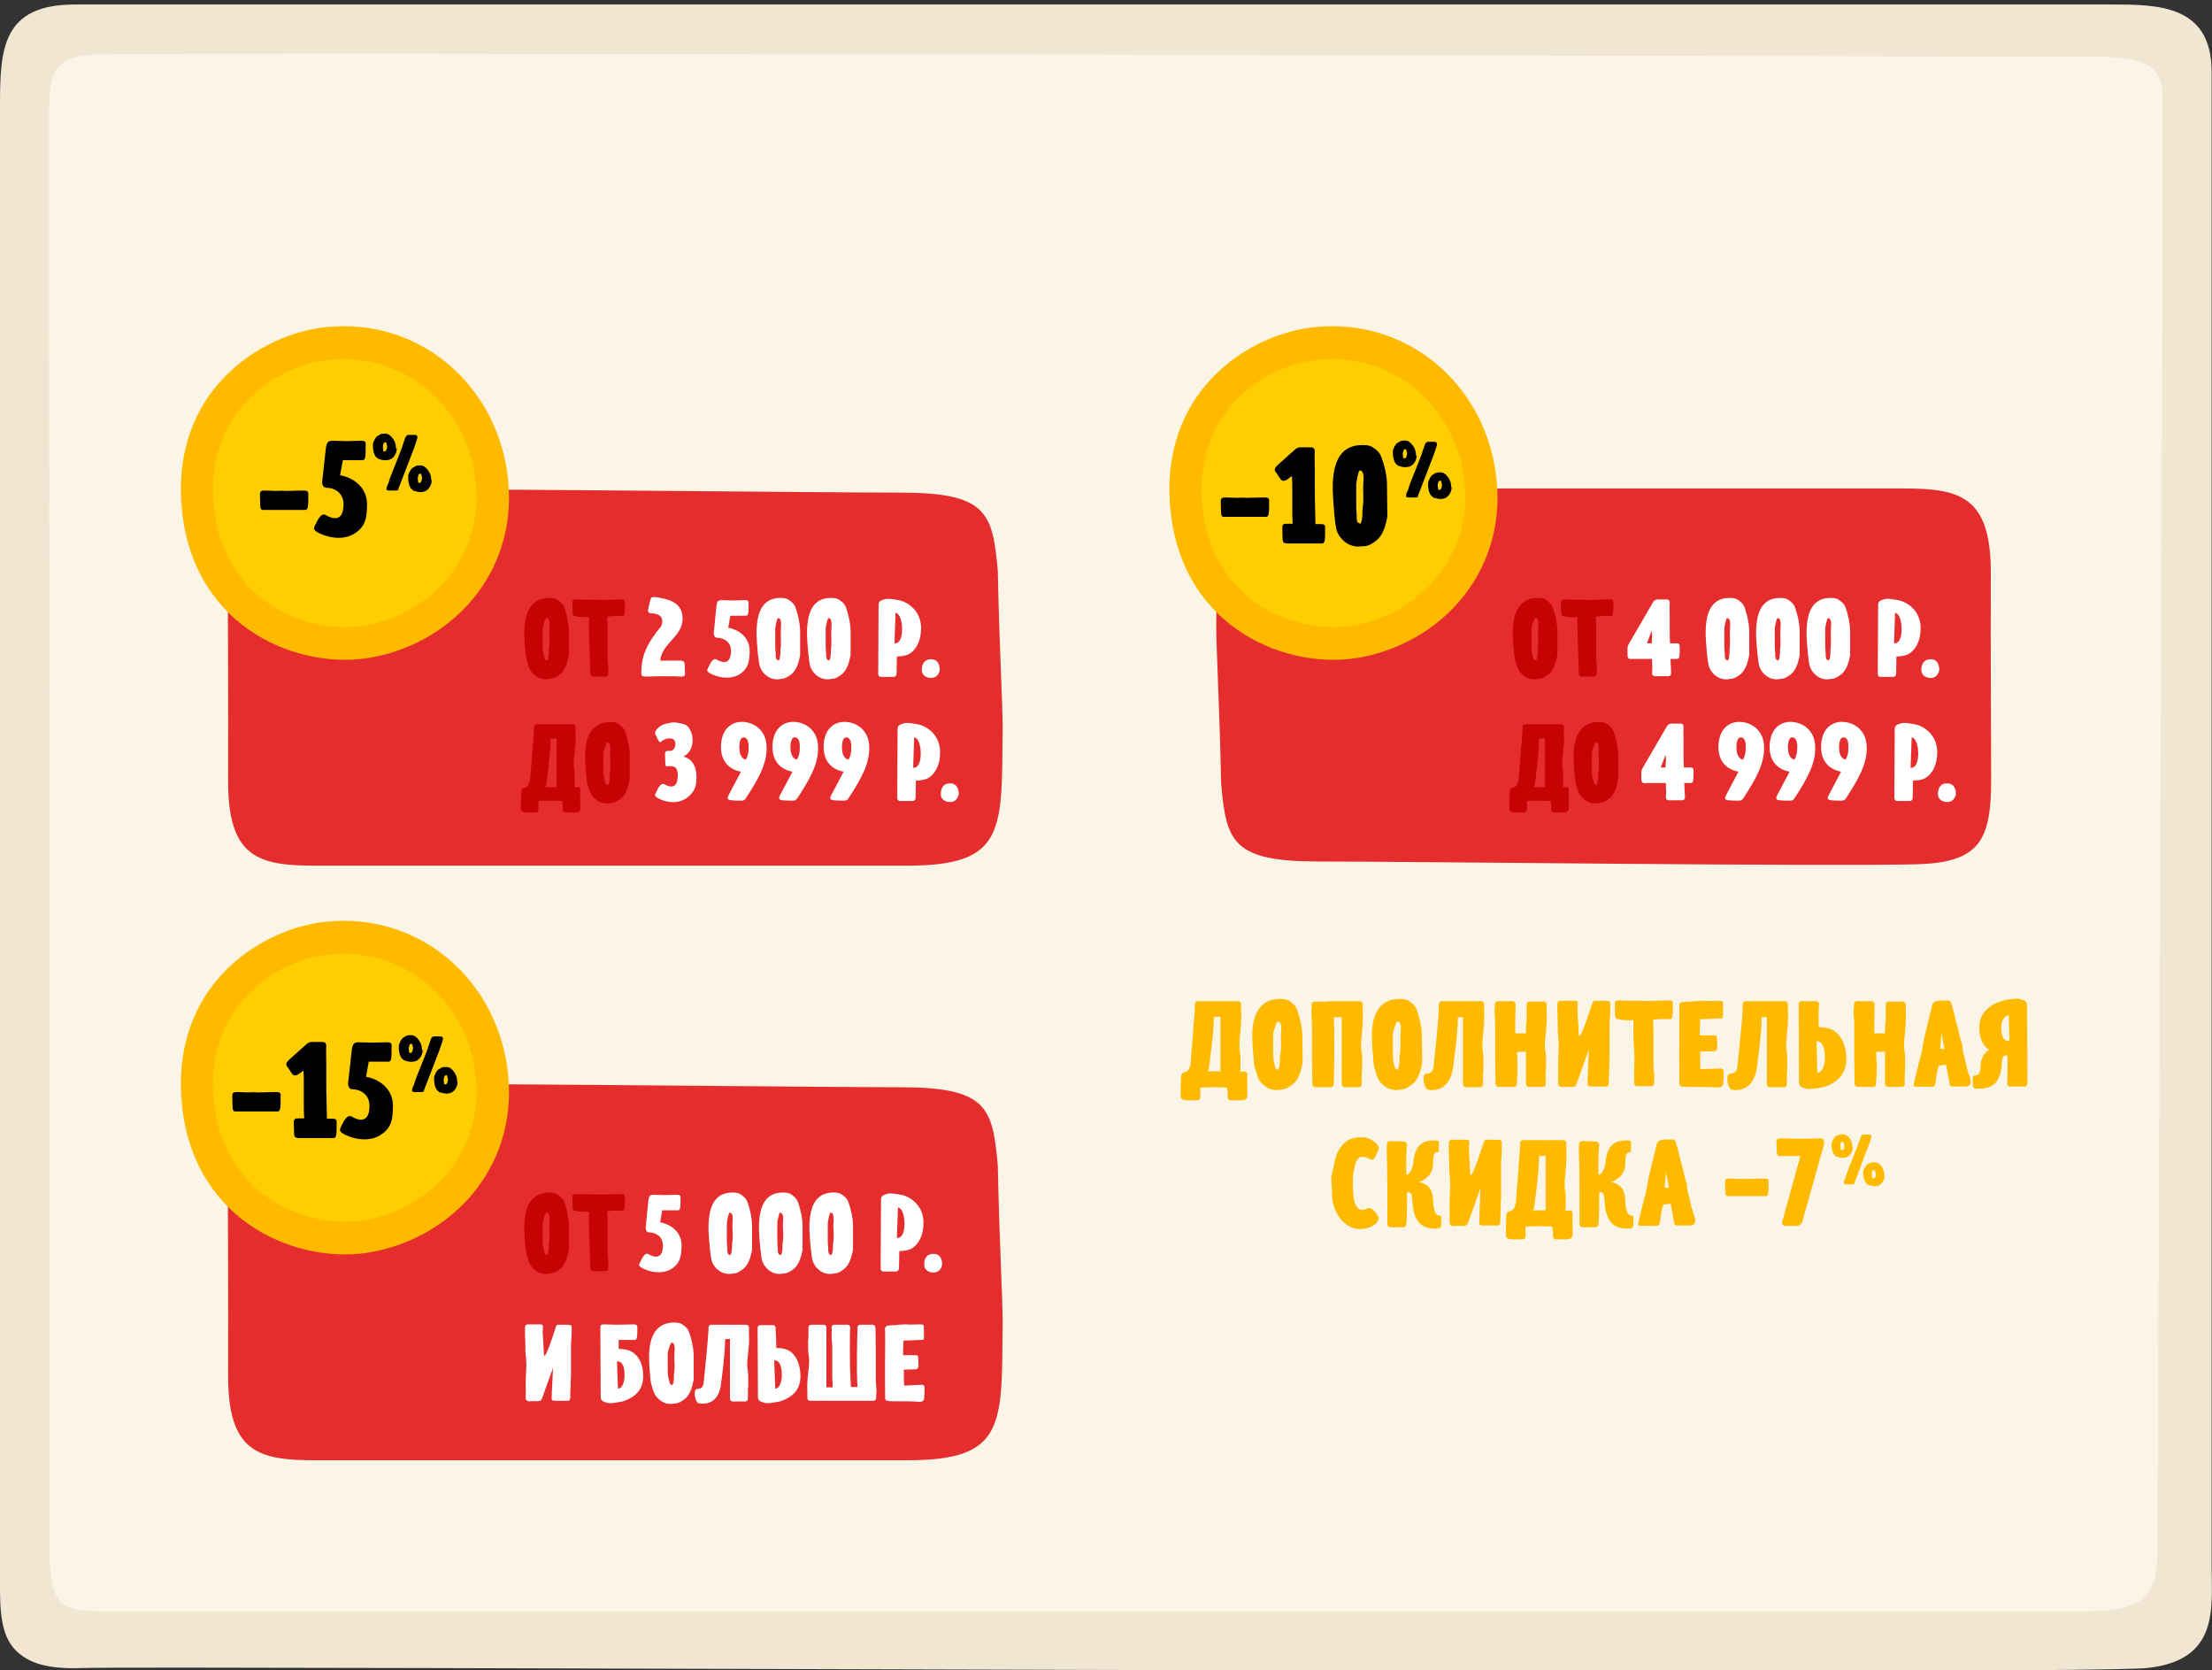 <?xml version="1.0" encoding="utf-8"?>
<!-- Generator: Adobe Illustrator 21.1.0, SVG Export Plug-In . SVG Version: 6.00 Build 0)  -->
<svg version="1.1" id="Layer_1" xmlns="http://www.w3.org/2000/svg" xmlns:xlink="http://www.w3.org/1999/xlink" x="0px" y="0px"
	 viewBox="0 0 640 483.1" style="enable-background:new 0 0 640 483.1;" xml:space="preserve">
<rect x="0" y="0" width="640" height="483.1" fill="#333333" stroke="none"/>
<style type="text/css">
	.st0{fill:#F0E6D2;}
	.st1{fill:#FAF5E6;}
	.st2{fill:#E62D2D;}
	.st3{enable-background:new    ;}
	.st4{fill:#C70202;}
	.st5{fill:#FFFFFF;}
	.st6{fill:#FFBA00;}
	.st7{fill:#FFCE00;}
</style>
<g>
	<path class="st0" d="M0,30.5C0,14,0.7,1.3,21.7,1.3h589c13.5,0,29.2,0,29.2,19.5v432.5c0,12,2.2,27-18.7,29.2s-574.8-0.7-597.3,0
		c-10.5,0.4-15.4-1.6-18.7-4.5c-3.8-3.4-5.2-8.4-5.2-18V30.5z"/>
	<path id="Shape_22_copy" class="st1" d="M624.3,441.4c0,16.5,0.7,24.7-20.2,24.7H30c-13.5,0-15.7-2-15.7-20.2
		c0.1-19.5-0.1-398-0.1-410c0-14.5,0-19.8,15-20.2c21.1-0.6,555.3,0.7,577.8,0.7c20.8,0,18.7,7.3,18.7,18.7
		C625.9,53.1,624.3,424.9,624.3,441.4z"/>
</g>
<path id="Shape_22_copy_4_" class="st2" d="M290.1,210.6c-0.3,29.4,1.1,39.8-27.5,39.8H91.1c-16.4,0-25.1-2.4-25.1-24.4
	c0.1-23.6-0.1-45.4-0.1-59.9c0-17.6,3.4-23.9,21.5-24.4c25.5-0.7,145.8,0.8,173.1,0.8c25.1,0,26.7,5.8,28.2,22.7
	C289.1,186.7,290.1,203.2,290.1,210.6z"/>
<g class="st3">
	<path class="st4" d="M164.6,189.5c-0.8,4.6-2.4,5.4-3,5.9l-0.5,0.3c-0.5,0.4-1.4,0.7-2.2,0.7c-0.3,0.1-0.8,0.1-1.1,0.1
		c-2.4,0-4.4-2-4.9-3.9v0c-0.2-0.7-0.6-1.6-0.7-2.5l-0.1-0.7c-0.6-6.1-0.4-7.5-0.3-8.6c0.4-4.6,2.5-7.4,6.2-7.8
		c1.1-0.1,2.4-0.1,3.3,0.5c0.9,0.6,1.6,1.2,2,2.3c0.7,2,1.2,4.3,1.3,6.3c0,0.1,0,0.2,0,0.4L164.6,189.5z M158.9,182.9
		c0-1.6,0.5-4.1-0.8-4.1c-0.3,0-1,2.2-1.1,3c0,0.1,0,0.3,0,0.4c0,0.7,0,3.8,0,4.4c0,0.6,0,1.3,0.1,2c0.1,0.5,0.3,1.2,0.5,2
		c0,0.1,0.4,0.4,0.5,0.4c0.6,0.4,0.7-2,0.7-2.4c0-0.2,0-0.4,0-0.6l0.1-0.8C159.1,185.8,159,184.1,158.9,182.9L158.9,182.9z"/>
	<path class="st4" d="M170.6,188.8c0-0.2,0-0.4,0-0.6v-0.3l-0.2-5.1v-4.3c-3.7,0.1-3.5-0.2-3.9-0.3c-0.2,0-0.7,0.1-0.8-0.9
		c0-0.3-0.1-2.3-0.1-2.9c0-1,0.4-1,1.4-1l3.6,0.1c0.2,0,1.3-0.1,1.8,0c2.1,0.1,2.7,0,3.4,0l3.6-0.1c1,0,1.4,0,1.4,1
		c0,0.6,0,2.7-0.1,2.9c-0.1,1-0.6,0.9-0.8,0.9c-4-0.1-3.4,0.2-4.2,0.2c0,0.7,0,1.5,0.1,2.2v8.4c0,0.9,0,1.8,0.1,2.7l0.1,0.9
		c0,0.4,0,1.8,0,2.2c0,0.8-0.6,0.9-0.8,0.9h-3.6c-0.2,0-0.8-0.1-0.8-0.9L170.6,188.8z"/>
	<path class="st5" d="M197.3,191.2c0.2,0,0.7-0.1,0.8,0.9c0,0.3,0.1,2,0.1,2.6c0,1-0.4,1-1.4,1l-2.6-0.1c-0.2,0-1.3,0.1-1.8,0
		c-0.3,0-0.5,0-0.7,0l-4.7,0.1c-0.9,0-1.3,0-1.4-0.7c-0.1-0.2-0.1-0.5,0-1c0-5.3,2.6-8.9,5-12c0.4-0.4,0.7-0.7,0.8-1.2
		c0.9-2.5-1.1-3.4-3-3.4c-0.9,0-0.9-0.6-0.9-1l0.6-2.6c0.2-0.8,0.4-1.2,1.4-1.1c3.8,0.5,8,1.5,8,6.2c0,5.3-5.9,7-6.5,12.2H197.3z"/>
	<path class="st5" d="M207.3,175.2c0.2-1.2,0.3-1.6,1.6-1.6l3.1,0.1c0.1,0,0.4,0,0.7,0c0.4,0-0.6,0-0.4,0l2.9-0.1c1,0,1.4,0,1.4,1
		c0,0.6,0,2.3-0.1,2.6c-0.1,1-0.6,0.9-0.8,0.9l-4.4,0l-0.6,3.5c0-0.1,6.4,1,6.2,7c-0.1,2.6-0.3,4.4-2.4,6.1
		c-2.4,1.8-5.7,1.6-8.4,0.4c-2-0.9-1.5-1.4-1.3-1.7c0.6-1.4,1.5-3.3,2.6-2.6c0,0,4.1,2.7,4.1-2.5c0-2.9-2.4-3.8-3.9-3.8
		c-0.6,0-1-0.3-1.1-1.3L207.3,175.2z"/>
	<path class="st5" d="M231.5,189.5c-0.8,4.6-2.4,5.4-3,5.9l-0.5,0.3c-0.5,0.4-1.4,0.7-2.2,0.7c-0.3,0.1-0.8,0.1-1.1,0.1
		c-2.4,0-4.4-2-4.9-3.9v0c-0.2-0.7-0.3-1.6-0.4-2.5l-0.1-0.7c-0.6-6.1-0.4-7.5-0.3-8.6c0.4-4.6,2.2-7.4,5.9-7.8
		c1.1-0.1,2.4-0.1,3.3,0.5c0.9,0.6,1.6,1.2,2,2.3c0.7,2,1.2,4.3,1.3,6.3c0,0.1,0,0.2,0,0.4L231.5,189.5z M225.9,182.9
		c0-1.6,0.5-4.1-0.8-4.1c-0.3,0-0.7,2.2-0.8,3c0,0.1,0,0.3,0,0.4c0,0.7,0,3.8,0,4.4c0,0.6,0,1.3,0.1,2c0.1,0.5-0.1,1.2,0.2,2
		c0,0.1,0.4,0.4,0.5,0.4c0.6,0.4,0.7-2,0.7-2.4c0-0.2,0-0.4,0-0.6l0.1-0.8C226,185.8,225.9,184.1,225.9,182.9L225.9,182.9z"/>
	<path class="st5" d="M246.1,189.5c-0.8,4.6-2.4,5.4-3,5.9l-0.5,0.3c-0.5,0.4-1.4,0.7-2.2,0.7c-0.3,0.1-0.8,0.1-1.1,0.1
		c-2.4,0-4.4-2-4.9-3.9v0c-0.2-0.7-0.3-1.6-0.4-2.5l-0.1-0.7c-0.6-6.1-0.4-7.5-0.3-8.6c0.4-4.6,2.2-7.4,5.9-7.8
		c1.1-0.1,2.4-0.1,3.3,0.5c0.9,0.6,1.6,1.2,2,2.3c0.7,2,1.2,4.3,1.3,6.3c0,0.1,0,0.2,0,0.4L246.1,189.5z M240.5,182.9
		c0-1.6,0.5-4.1-0.8-4.1c-0.3,0-0.7,2.2-0.8,3c0,0.1,0,0.3,0,0.4c0,0.7,0,3.8,0,4.4c0,0.6,0,1.3,0.1,2c0.1,0.5-0.1,1.2,0.2,2
		c0,0.1,0.4,0.4,0.5,0.4c0.6,0.4,0.7-2,0.7-2.4c0-0.2,0-0.4,0-0.6l0.1-0.8C240.6,185.8,240.5,184.1,240.5,182.9L240.5,182.9z"/>
	<path class="st5" d="M258.5,195.8h-3.6c-0.2,0-0.8-0.1-0.8-0.9c0-0.4,0-0.6,0-0.7l0.1-19.1c0-0.9,0.3-1.3,1.3-1.6
		c1.1-0.4,1.4-0.3,2.6-0.2c0.6,0.1,2.1,0.3,2.7,0.5c3,1,5.7,3.7,5.7,7.9c0,3.5-1.3,6.2-3.5,7.5c-1.3,0.7-3.5,0.7-3.5,0.7
		c0,1.3-0.1,3.7-0.1,5.1C259.3,195.7,258.7,195.8,258.5,195.8z M258.8,186.1c1.9,0.1,2.2-2.6,2.2-4.2c0-2-0.6-4.5-1.9-4.6
		L258.8,186.1z"/>
	<path class="st5" d="M269.4,190.7c2,0,2.5,1.7,2.5,3.1c-0.3,1.5-1.2,2.3-2.5,2.3c-1.3,0-2.7-0.7-2.7-2.3
		C266.7,192.3,267.3,190.7,269.4,190.7z"/>
</g>
<g>
	<path id="Эллипс_3_copy_11_3_" class="st6" d="M52.7,148.1c3.8,34.3,34.4,45.8,54.7,42.1c24.3-4.4,43.5-25.9,39.3-53.9
		c-3.9-26.1-26.2-44.3-52.1-41.7C75.4,96.4,48.9,113.3,52.7,148.1z"/>
	<path id="Эллипс_3_copy_11_2_" class="st7" d="M61.9,147c3.1,27.6,27.7,36.8,44,33.9c19.5-3.6,34.9-20.8,31.5-43.3
		c-3.1-21-21-35.6-42-33.5C80.2,105.4,58.9,119,61.9,147z"/>
	<g>
		<g>
			<path d="M76.3,147.5c-0.3,0-0.9,0.2-1-1.1c0-0.4-0.1-2.5-0.1-3.3c0-1.2,0.5-1.2,1.7-1.2l2.9,0.1c0.2,0,2.1-0.1,2.6,0
				c2.7,0.1-0.3,0,0.6,0l4.5-0.1c1.2,0,1.8,0,1.7,1.2c0,0.8,0,2.9-0.1,3.3c-0.1,1.2-0.7,1.1-1,1.1H76.3z"/>
			<path d="M94.3,129.5c0.3-1.4,0.4-2,2-2l3.9,0.1c0.2,0,0.4,0,0.8,0c0.6,0-0.8,0-0.6,0l3.7-0.1c1.2,0,1.8,0,1.7,1.2
				c0,0.8,0,2.9-0.1,3.3c-0.1,1.2-0.7,1.1-1,1.1l-5.5,0l-0.8,4.4c0-0.1,8,1.2,7.8,8.8c-0.1,3.2-0.3,5.6-3,7.6c-3,2.3-7.1,2-10.5,0.5
				c-2.4-1.1-1.8-1.7-1.7-2.1c0.8-1.8,1.9-4.1,3.3-3.3c0,0,5.1,3.4,5.1-3.1c0-3.6-3-4.8-4.8-4.8c-0.8,0-1.3-0.4-1.4-1.6L94.3,129.5z
				"/>
			<path d="M114.8,129.8c0,1-0.6,2.4-1.7,3c-0.6,0.3-1.5,0.4-2.2,0.3c-0.2,0-0.4-0.1-0.6-0.1l-0.2-0.1c-0.2,0-0.3-0.1-0.4-0.1h0
				c-0.2,0-0.2-0.1-0.4-0.2c-0.5-0.3-0.8-0.7-1-1.3c-0.2-0.4-0.2-0.7-0.3-1.1c0-0.2-0.1-0.5-0.1-0.8c0-0.2,0-0.4,0-0.6v-0.2
				c0-0.4,0.1-0.7,0.3-1v0.1v-0.1c0.1-0.4,0.4-0.8,0.6-1.1c0.2-0.3,0.6-0.5,1-0.7c0,0,0.1-0.1,0.3-0.2c0.8-0.3,2.1-0.2,2.5,0.2
				c0.2,0.1,0.4,0.3,0.6,0.5c0.2,0.2,0.3,0.4,0.5,0.6c0.4,0.6,0.7,1.2,0.8,1.9c0,0.3,0.1,0.6,0.1,0.9V129.8z M110.8,129.3
				c0,0.1,0,0.2,0,0.3c0,0,0,0.1,0,0.1c0,0.2,0.1,0.5,0.1,0.5v0c0,0.1-0.1,0.2,0,0.3l0.4,0.1h0c0.5,0,0.8-1.2,0.7-1.7l-0.1-0.2
				c-0.1-0.3,0-0.5-0.2-0.7c0-0.1-0.3-0.1-0.5,0c0,0,0,0.1-0.1,0.1c-0.2,0.1-0.1,0.3-0.2,0.5c0,0.1-0.1,0.3-0.1,0.3
				C110.8,129.1,110.8,129.2,110.8,129.3C110.8,129.3,110.8,129.3,110.8,129.3z M111,128.1h0.2l0,0c0,0,0,0,0,0L111,128.1z
				 M116,139.5l-0.7,1.8c0,0.4-0.2,0.6-0.7,0.6h-2c-0.8,0-0.9-0.4-0.7-1c0.2-0.7,0.3-0.6,0.6-1.5c0.2-0.8,0.3-1.2,3.1-8.1v0
				c0.1-0.3,0.2-0.6,0.3-0.8c0.1-0.3,0.3-0.7,0.4-1l0.1-0.4l0.9-2.6c0.2-0.3,0.3-0.7,1-0.7h1.7c0.7,0,0.9,0.5,0.7,1.1
				c0,0-0.7,2.4-1.7,4.8L116,139.5z M124.9,139c0,1-0.6,2.4-1.7,3c-0.6,0.3-1.3,0.4-2,0.3c-0.2,0-0.4-0.1-0.6-0.1l-0.2-0.1
				c-0.2,0-0.5-0.1-0.6-0.1h0c-0.2,0-0.2-0.1-0.3-0.2c-0.5-0.3-0.8-0.7-1-1.3c-0.2-0.3-0.2-0.7-0.3-1.1c0-0.2-0.1-0.5-0.1-0.8
				c0-0.2,0-0.4,0-0.6v-0.2c0-0.4,0.1-0.7,0.3-1v0.1v-0.1c0.1-0.4,0.4-0.8,0.6-1.1c0.2-0.3,0.6-0.5,1-0.7c0,0,0.1-0.1,0.3-0.2
				c0.8-0.3,2.1-0.2,2.5,0.2c0.2,0.1,0.4,0.3,0.6,0.5c0.2,0.2,0.3,0.4,0.5,0.6c0.4,0.6,0.7,1.2,0.8,1.9c0,0.3,0.1,0.6,0.1,0.9V139z
				 M120.9,138.4c0,0.1,0,0.2,0,0.3c0,0,0,0.1,0,0.1c0,0.2,0.1,0.5,0.1,0.5v0c0,0.1-0.1,0.2,0,0.3l0.4,0.1h0c0.5,0,0.8-1.2,0.7-1.7
				l-0.1-0.2c-0.1-0.3,0-0.5-0.2-0.7c0-0.1-0.3-0.1-0.5,0c0,0,0,0.1-0.1,0.1c-0.2,0.1-0.1,0.3-0.2,0.5c0,0.1-0.1,0.3-0.1,0.3
				C120.9,138.2,120.9,138.3,120.9,138.4C120.9,138.4,120.9,138.4,120.9,138.4z M121.1,137.3h0.2l0,0c0,0,0,0,0,0L121.1,137.3z"/>
		</g>
	</g>
</g>
<path id="Shape_22_copy_1_" class="st2" d="M351.9,181.1c0.3-29.4-1.1-39.8,27.5-39.8h171.5c16.4,0,25.1,2.4,25.1,24.4
	c-0.1,23.6,0.1,45.4,0.1,59.9c0,17.6-3.4,23.9-21.5,24.4c-25.5,0.7-145.8-0.8-173.1-0.8c-25.1,0-26.7-5.8-28.2-22.7
	C352.9,205,351.9,188.5,351.9,181.1z"/>
<g class="st3">
	<path class="st4" d="M450.6,189.5c-0.8,4.6-2.4,5.4-3,5.9l-0.5,0.3c-0.5,0.4-1.4,0.7-2.2,0.7c-0.3,0.1-0.8,0.1-1.1,0.1
		c-2.4,0-4.4-2-4.9-3.9v0c-0.2-0.7-0.6-1.6-0.7-2.5l-0.1-0.7c-0.6-6.1-0.4-7.5-0.3-8.6c0.4-4.6,2.5-7.4,6.2-7.8
		c1.1-0.1,2.4-0.1,3.3,0.5c0.9,0.6,1.6,1.2,2,2.3c0.7,2,1.2,4.3,1.3,6.3c0,0.1,0,0.2,0,0.4L450.6,189.5z M445,182.9
		c0-1.6,0.5-4.1-0.8-4.1c-0.3,0-1,2.2-1.1,3c0,0.1,0,0.3,0,0.4c0,0.7,0,3.8,0,4.4c0,0.6,0,1.3,0.1,2c0.1,0.5,0.3,1.2,0.5,2
		c0,0.1,0.4,0.4,0.5,0.4c0.6,0.4,0.7-2,0.7-2.4c0-0.2,0-0.4,0-0.6l0.1-0.8C445.1,185.8,445,184.1,445,182.9L445,182.9z"/>
	<path class="st4" d="M456.6,188.8c0-0.2,0-0.4,0-0.6v-0.3l-0.2-5.1v-4.3c-3.7,0.1-3.5-0.2-3.9-0.3c-0.2,0-0.7,0.1-0.8-0.9
		c0-0.3-0.1-2.3-0.1-2.9c0-1,0.4-1,1.4-1l3.6,0.1c0.2,0,1.3-0.1,1.8,0c2.1,0.1,2.7,0,3.4,0l3.6-0.1c1,0,1.4,0,1.4,1
		c0,0.6,0,2.7-0.1,2.9c-0.1,1-0.6,0.9-0.8,0.9c-4-0.1-3.4,0.2-4.2,0.2c0,0.7,0,1.5,0.1,2.2v8.4c0,0.9,0,1.8,0.1,2.7l0.1,0.9
		c0,0.4,0,1.8,0,2.2c0,0.8-0.6,0.9-0.8,0.9h-3.6c-0.2,0-0.8-0.1-0.8-0.9L456.6,188.8z"/>
	<path class="st5" d="M471.8,190.6c-0.2,0-0.6,0.1-0.8-0.5c-0.1-0.1-0.1-0.2-0.1-0.5c0-1.3-0.1-2.5,0.2-3l0.2-0.4l7.1-12.2
		c0.4-0.5,0.9-0.6,1.4-0.6h2.5c0.2,0,0.8,0.1,0.8,0.9c-0.1,1.2,0,3,0,4.1v2.6c0,0.2,0,0.4,0,0.6v0.3c0,1.6,0,3,0.1,4.2l1.4,0
		c1,0,1.4,0,1.4,1c0,0.6,0,2.3-0.1,2.6c-0.1,1-0.6,0.9-0.8,0.9h-1.8c0.1,2.1,0.2,3,0.2,4.1c0,0.8-0.6,0.9-0.8,0.9h-3.9
		c-0.2,0-0.8-0.1-0.8-0.9c0.1-1.2,0.1-2,0-3.3v-0.8h-5.5C472.2,190.6,471.9,190.6,471.8,190.6L471.8,190.6z M478,183.7l-0.1-1.3
		l-1.4,3.7h0.2c0.4,0,0.3,0,0.4,0h0.8L478,183.7z"/>
	<path class="st5" d="M506.1,189.5c-0.8,4.6-2.4,5.4-3,5.9l-0.5,0.3c-0.5,0.4-1.4,0.7-2.2,0.7c-0.3,0.1-0.8,0.1-1.1,0.1
		c-2.4,0-4.4-2-4.9-3.9v0c-0.2-0.7-0.3-1.6-0.4-2.5l-0.1-0.7c-0.6-6.1-0.4-7.5-0.3-8.6c0.4-4.6,2.2-7.4,5.9-7.8
		c1.1-0.1,2.4-0.1,3.3,0.5c0.9,0.6,1.6,1.2,2,2.3c0.7,2,1.2,4.3,1.3,6.3c0,0.1,0,0.2,0,0.4L506.1,189.5z M500.5,182.9
		c0-1.6,0.5-4.1-0.8-4.1c-0.3,0-0.7,2.2-0.8,3c0,0.1,0,0.3,0,0.4c0,0.7,0,3.8,0,4.4c0,0.6,0,1.3,0.1,2c0.1,0.5-0.1,1.2,0.2,2
		c0,0.1,0.4,0.4,0.5,0.4c0.6,0.4,0.7-2,0.7-2.4c0-0.2,0-0.4,0-0.6l0.1-0.8C500.6,185.8,500.5,184.1,500.5,182.9L500.5,182.9z"/>
	<path class="st5" d="M520.7,189.5c-0.8,4.6-2.4,5.4-3,5.9l-0.5,0.3c-0.5,0.4-1.4,0.7-2.2,0.7c-0.3,0.1-0.8,0.1-1.1,0.1
		c-2.4,0-4.4-2-4.9-3.9v0c-0.2-0.7-0.3-1.6-0.4-2.5l-0.1-0.7c-0.6-6.1-0.4-7.5-0.3-8.6c0.4-4.6,2.2-7.4,5.9-7.8
		c1.1-0.1,2.4-0.1,3.3,0.5c0.9,0.6,1.6,1.2,2,2.3c0.7,2,1.2,4.3,1.3,6.3c0,0.1,0,0.2,0,0.4L520.7,189.5z M515.1,182.9
		c0-1.6,0.5-4.1-0.8-4.1c-0.3,0-0.7,2.2-0.8,3c0,0.1,0,0.3,0,0.4c0,0.7,0,3.8,0,4.4c0,0.6,0,1.3,0.1,2c0.1,0.5-0.1,1.2,0.2,2
		c0,0.1,0.4,0.4,0.5,0.4c0.6,0.4,0.7-2,0.7-2.4c0-0.2,0-0.4,0-0.6l0.1-0.8C515.2,185.8,515.1,184.1,515.1,182.9L515.1,182.9z"/>
	<path class="st5" d="M535.3,189.5c-0.8,4.6-2.4,5.4-3,5.9l-0.5,0.3c-0.5,0.4-1.4,0.7-2.2,0.7c-0.3,0.1-0.8,0.1-1.1,0.1
		c-2.4,0-4.4-2-4.9-3.9v0c-0.2-0.7-0.3-1.6-0.4-2.5l-0.1-0.7c-0.6-6.1-0.4-7.5-0.3-8.6c0.4-4.6,2.2-7.4,5.9-7.8
		c1.1-0.1,2.4-0.1,3.3,0.5c0.9,0.6,1.6,1.2,2,2.3c0.7,2,1.2,4.3,1.3,6.3c0,0.1,0,0.2,0,0.4L535.3,189.5z M529.7,182.9
		c0-1.6,0.5-4.1-0.8-4.1c-0.3,0-0.7,2.2-0.8,3c0,0.1,0,0.3,0,0.4c0,0.7,0,3.8,0,4.4c0,0.6,0,1.3,0.1,2c0.1,0.5-0.1,1.2,0.2,2
		c0,0.1,0.4,0.4,0.5,0.4c0.6,0.4,0.7-2,0.7-2.4c0-0.2,0-0.4,0-0.6l0.1-0.8C529.8,185.8,529.7,184.1,529.7,182.9L529.7,182.9z"/>
	<path class="st5" d="M547.7,195.8h-3.6c-0.2,0-0.8-0.1-0.8-0.9c0-0.4,0-0.6,0-0.7l0.1-19.1c0-0.9,0.3-1.3,1.3-1.6
		c1.1-0.4,1.4-0.3,2.6-0.2c0.6,0.1,2.1,0.3,2.7,0.5c3,1,5.7,3.7,5.7,7.9c0,3.5-1.3,6.2-3.5,7.5c-1.3,0.7-3.5,0.7-3.5,0.7
		c0,1.3-0.1,3.7-0.1,5.1C548.5,195.7,547.9,195.8,547.7,195.8z M548,186.1c1.9,0.1,2.2-2.6,2.2-4.2c0-2-0.6-4.5-1.9-4.6L548,186.1z"
		/>
	<path class="st5" d="M558.6,190.7c2,0,2.5,1.7,2.5,3.1c-0.3,1.5-1.2,2.3-2.5,2.3c-1.3,0-2.7-0.7-2.7-2.3
		C555.9,192.3,556.5,190.7,558.6,190.7z"/>
</g>
<g>
	<path id="Эллипс_3_copy_11_4_" class="st6" d="M338.7,148.1c3.8,34.3,34.4,45.8,54.7,42.1c24.3-4.4,43.5-25.9,39.3-53.9
		c-3.9-26.1-26.2-44.3-52.1-41.7C361.4,96.4,334.9,113.3,338.7,148.1z"/>
	<path id="Эллипс_3_copy_11_1_" class="st7" d="M347.9,147c3.1,27.6,27.7,36.8,44,33.9c19.5-3.6,34.9-20.8,31.6-43.3
		c-3.1-21-21-35.6-42-33.5C366.2,105.4,344.9,119,347.9,147z"/>
	<g>
		<g>
			<path d="M354.3,149.5c-0.3,0-0.9,0.2-1-1.1c0-0.4-0.1-2.5-0.1-3.3c0-1.2,0.5-1.2,1.7-1.2l2.9,0.1c0.2,0,2.1-0.1,2.6,0
				c2.7,0.1-0.3,0,0.6,0l4.5-0.1c1.2,0,1.8,0,1.7,1.2c0,0.8,0,2.9-0.1,3.3c-0.1,1.2-0.7,1.1-1,1.1H354.3z"/>
			<path d="M372.1,157.1c-0.3,0-0.9,0.2-1-1.1c0-0.4-0.1-2.5-0.1-3.3c0-1.2,0.5-1.2,1.7-1.2l1.3,0c0-0.9-0.1-1.7-0.1-2.6l0-9
				l-0.1-2.2l-1.4,1c-1.2,0.8-1.7,0.1-1.8,0c-0.6-0.7-1-1.6-1.6-2.3c-0.5-0.8,0.2-1.4,0.8-2l4.7-4.2c0.6-0.6,1.1-0.8,1.8-0.8h3.1
				c0.2,0,1,0.1,1,1.1c-0.1,1.4,0,3.8,0,5.2v3.3c0,0.3,0,0.5,0,0.8v0.4c0,5.8,0.2,9.2,0.2,11.4l1.1,0c1.2,0,1.8,0,1.7,1.2
				c0,0.8,0,2.9-0.1,3.3c-0.1,1.2-0.7,1.1-1,1.1H372.1z"/>
			<path d="M401.4,149.4c-1,5.8-3,6.8-3.8,7.4l-0.6,0.4c-0.7,0.5-1.8,0.9-2.8,0.8c-0.4,0.1-1,0.1-1.3,0.1c-3,0-5.5-2.4-6.2-4.8v0
				c-0.2-0.9-0.4-2-0.5-3.2l-0.1-0.9c-0.7-7.7-0.5-9.4-0.4-10.7c0.5-5.8,2.7-9.2,7.3-9.7c1.3-0.1,3-0.2,4.2,0.6
				c1.2,0.8,2,1.5,2.5,2.9c0.9,2.4,1.6,5.4,1.6,7.8c0,0.2,0,0.3,0,0.5L401.4,149.4z M394.4,141.2c0-2,0.6-5.1-1-5.1
				c-0.4,0-0.8,2.8-1,3.8c0,0.1,0,0.4,0,0.5c0,0.9,0,4.8,0,5.5c0,0.8,0,1.7,0.1,2.6c0.1,0.7-0.1,1.5,0.2,2.4c0,0.2,0.5,0.4,0.6,0.5
				c0.8,0.5,0.9-2.6,0.9-3c0-0.2,0-0.5,0-0.8l0.1-1C394.6,144.8,394.4,142.6,394.4,141.2L394.4,141.2z"/>
			<path d="M409.9,131.8c0,1-0.6,2.4-1.7,3c-0.6,0.3-1.5,0.4-2.2,0.3c-0.2,0-0.4-0.1-0.6-0.1l-0.2-0.1c-0.2,0-0.3-0.1-0.4-0.1h0
				c-0.2,0-0.2-0.1-0.4-0.2c-0.5-0.3-0.8-0.7-1-1.3c-0.2-0.4-0.2-0.7-0.3-1.1c0-0.2-0.1-0.5-0.1-0.8c0-0.2,0-0.4,0-0.6v-0.2
				c0-0.4,0.1-0.7,0.3-1v0.1v-0.1c0.1-0.4,0.4-0.8,0.6-1.1c0.2-0.3,0.6-0.5,1-0.7c0,0,0.1-0.1,0.3-0.2c0.8-0.3,2.1-0.2,2.5,0.2
				c0.2,0.1,0.4,0.3,0.6,0.5c0.2,0.2,0.3,0.4,0.5,0.6c0.4,0.6,0.7,1.2,0.8,1.9c0,0.3,0.1,0.6,0.1,0.9V131.8z M405.9,131.3
				c0,0.1,0,0.2,0,0.3c0,0,0,0.1,0,0.1c0,0.2,0.1,0.5,0.1,0.5v0c0,0.1-0.1,0.2,0,0.3l0.4,0.1h0c0.5,0,0.8-1.2,0.7-1.7l-0.1-0.2
				c-0.1-0.3,0-0.5-0.2-0.7c0-0.1-0.3-0.1-0.5,0c0,0,0,0.1-0.1,0.1c-0.2,0.1-0.1,0.3-0.2,0.5c0,0.1-0.1,0.3-0.1,0.3
				C405.9,131.1,405.8,131.2,405.9,131.3C405.8,131.3,405.9,131.3,405.9,131.3z M406,130.1h0.2l0,0c0,0,0,0,0,0L406,130.1z
				 M411,141.5l-0.7,1.8c0,0.4-0.2,0.6-0.7,0.6h-2c-0.8,0-0.9-0.4-0.7-1c0.2-0.7,0.3-0.6,0.6-1.5c0.2-0.8,0.3-1.2,3.1-8.1v0
				c0.1-0.3,0.2-0.6,0.3-0.8c0.1-0.3,0.3-0.7,0.4-1l0.1-0.4l0.9-2.6c0.2-0.3,0.3-0.7,1-0.7h1.7c0.7,0,0.9,0.5,0.7,1.1
				c0,0-0.7,2.4-1.7,4.8L411,141.5z M420,141c0,1-0.6,2.4-1.7,3c-0.6,0.3-1.3,0.4-2,0.3c-0.2,0-0.4-0.1-0.6-0.1l-0.2-0.1
				c-0.2,0-0.5-0.1-0.6-0.1h0c-0.2,0-0.2-0.1-0.3-0.2c-0.5-0.3-0.8-0.7-1-1.3c-0.2-0.3-0.2-0.7-0.3-1.1c0-0.2-0.1-0.5-0.1-0.8
				c0-0.2,0-0.4,0-0.6v-0.2c0-0.4,0.1-0.7,0.3-1v0.1v-0.1c0.1-0.4,0.4-0.8,0.6-1.1c0.2-0.3,0.6-0.5,1-0.7c0,0,0.1-0.1,0.3-0.2
				c0.8-0.3,2.1-0.2,2.5,0.2c0.2,0.1,0.4,0.3,0.6,0.5c0.2,0.2,0.3,0.4,0.5,0.6c0.4,0.6,0.7,1.2,0.8,1.9c0,0.3,0.1,0.6,0.1,0.9V141z
				 M416,140.4c0,0.1,0,0.2,0,0.3c0,0,0,0.1,0,0.1c0,0.2,0.1,0.5,0.1,0.5v0c0,0.1-0.1,0.2,0,0.3l0.4,0.1h0c0.5,0,0.8-1.2,0.7-1.7
				l-0.1-0.2c-0.1-0.3,0-0.5-0.2-0.7c0-0.1-0.3-0.1-0.5,0c0,0,0,0.1-0.1,0.1c-0.2,0.1-0.1,0.3-0.2,0.5c0,0.1-0.1,0.3-0.1,0.3
				C416,140.2,415.9,140.3,416,140.4C415.9,140.4,416,140.4,416,140.4z M416.2,139.3h0.2l0,0c0,0,0,0,0,0L416.2,139.3z"/>
		</g>
	</g>
</g>
<path id="Shape_22_copy_2_" class="st2" d="M290.1,382.6c-0.3,29.4,1.1,39.8-27.5,39.8H91.1c-16.4,0-25.1-2.4-25.1-24.4
	c0.1-23.6-0.1-45.4-0.1-59.9c0-17.6,3.4-23.9,21.5-24.4c25.5-0.7,145.8,0.8,173.1,0.8c25.1,0,26.7,5.8,28.2,22.7
	C289.1,358.7,290.1,375.2,290.1,382.6z"/>
<g class="st3">
	<path class="st4" d="M164.6,361.5c-0.8,4.6-2.4,5.4-3,5.9l-0.5,0.3c-0.5,0.4-1.4,0.7-2.2,0.7c-0.3,0.1-0.8,0.1-1.1,0.1
		c-2.4,0-4.4-2-4.9-3.9v0c-0.2-0.7-0.6-1.6-0.7-2.5l-0.1-0.7c-0.6-6.1-0.4-7.5-0.3-8.6c0.4-4.6,2.5-7.4,6.2-7.8
		c1.1-0.1,2.4-0.1,3.3,0.5c0.9,0.6,1.6,1.2,2,2.3c0.7,2,1.2,4.3,1.3,6.3c0,0.1,0,0.2,0,0.4L164.6,361.5z M158.9,354.9
		c0-1.6,0.5-4.1-0.8-4.1c-0.3,0-1,2.2-1.1,3c0,0.1,0,0.3,0,0.4c0,0.7,0,3.8,0,4.4c0,0.6,0,1.3,0.1,2c0.1,0.5,0.3,1.2,0.5,2
		c0,0.1,0.4,0.4,0.5,0.4c0.6,0.4,0.7-2,0.7-2.4c0-0.2,0-0.4,0-0.6l0.1-0.8C159.1,357.8,159,356.1,158.9,354.9L158.9,354.9z"/>
	<path class="st4" d="M170.6,360.8c0-0.2,0-0.4,0-0.6v-0.3l-0.2-5.1v-4.3c-3.7,0.1-3.5-0.2-3.9-0.3c-0.2,0-0.7,0.1-0.8-0.9
		c0-0.3-0.1-2.3-0.1-2.9c0-1,0.4-1,1.4-1l3.6,0.1c0.2,0,1.3-0.1,1.8,0c2.1,0.1,2.7,0,3.4,0l3.6-0.1c1,0,1.4,0,1.4,1
		c0,0.6,0,2.7-0.1,2.9c-0.1,1-0.6,0.9-0.8,0.9c-4-0.1-3.4,0.2-4.2,0.2c0,0.7,0,1.5,0.1,2.2v8.4c0,0.9,0,1.8,0.1,2.7l0.1,0.9
		c0,0.4,0,1.8,0,2.2c0,0.8-0.6,0.9-0.8,0.9h-3.6c-0.2,0-0.8-0.1-0.8-0.9L170.6,360.8z"/>
	<path class="st5" d="M187.6,347.2c0.2-1.2,0.3-1.6,1.6-1.6l3.1,0.1c0.1,0,0.4,0,0.7,0c0.4,0-0.6,0-0.4,0l2.9-0.1c1,0,1.4,0,1.4,1
		c0,0.6,0,2.3-0.1,2.6c-0.1,1-0.6,0.9-0.8,0.9l-4.4,0l-0.6,3.5c0-0.1,6.4,1,6.2,7c-0.1,2.6-0.3,4.4-2.4,6.1
		c-2.4,1.8-5.7,1.6-8.4,0.4c-2-0.9-1.5-1.4-1.3-1.7c0.6-1.4,1.5-3.3,2.6-2.6c0,0,4.1,2.7,4.1-2.5c0-2.9-2.4-3.8-3.9-3.8
		c-0.6,0-1-0.3-1.1-1.3L187.6,347.2z"/>
	<path class="st5" d="M217.6,361.5c-0.8,4.6-2.4,5.4-3,5.9l-0.5,0.3c-0.5,0.4-1.4,0.7-2.2,0.7c-0.3,0.1-0.8,0.1-1.1,0.1
		c-2.4,0-4.4-2-4.9-3.9v0c-0.2-0.7-0.3-1.6-0.4-2.5l-0.1-0.7c-0.6-6.1-0.4-7.5-0.3-8.6c0.4-4.6,2.2-7.4,5.9-7.8
		c1.1-0.1,2.4-0.1,3.3,0.5c0.9,0.6,1.6,1.2,2,2.3c0.7,2,1.2,4.3,1.3,6.3c0,0.1,0,0.2,0,0.4L217.6,361.5z M211.9,354.9
		c0-1.6,0.5-4.1-0.8-4.1c-0.3,0-0.7,2.2-0.8,3c0,0.1,0,0.3,0,0.4c0,0.7,0,3.8,0,4.4c0,0.6,0,1.3,0.1,2c0.1,0.5-0.1,1.2,0.2,2
		c0,0.1,0.4,0.4,0.5,0.4c0.6,0.4,0.7-2,0.7-2.4c0-0.2,0-0.4,0-0.6l0.1-0.8C212.1,357.8,212,356.1,211.9,354.9L211.9,354.9z"/>
	<path class="st5" d="M232.2,361.5c-0.8,4.6-2.4,5.4-3,5.9l-0.5,0.3c-0.5,0.4-1.4,0.7-2.2,0.7c-0.3,0.1-0.8,0.1-1.1,0.1
		c-2.4,0-4.4-2-4.9-3.9v0c-0.2-0.7-0.3-1.6-0.4-2.5l-0.1-0.7c-0.6-6.1-0.4-7.5-0.3-8.6c0.4-4.6,2.2-7.4,5.9-7.8
		c1.1-0.1,2.4-0.1,3.3,0.5c0.9,0.6,1.6,1.2,2,2.3c0.7,2,1.2,4.3,1.3,6.3c0,0.1,0,0.2,0,0.4L232.2,361.5z M226.5,354.9
		c0-1.6,0.5-4.1-0.8-4.1c-0.3,0-0.7,2.2-0.8,3c0,0.1,0,0.3,0,0.4c0,0.7,0,3.8,0,4.4c0,0.6,0,1.3,0.1,2c0.1,0.5-0.1,1.2,0.2,2
		c0,0.1,0.4,0.4,0.5,0.4c0.6,0.4,0.7-2,0.7-2.4c0-0.2,0-0.4,0-0.6l0.1-0.8C226.7,357.8,226.6,356.1,226.5,354.9L226.5,354.9z"/>
	<path class="st5" d="M246.8,361.5c-0.8,4.6-2.4,5.4-3,5.9l-0.5,0.3c-0.5,0.4-1.4,0.7-2.2,0.7c-0.3,0.1-0.8,0.1-1.1,0.1
		c-2.4,0-4.4-2-4.9-3.9v0c-0.2-0.7-0.3-1.6-0.4-2.5l-0.1-0.7c-0.6-6.1-0.4-7.5-0.3-8.6c0.4-4.6,2.2-7.4,5.9-7.8
		c1.1-0.1,2.4-0.1,3.3,0.5c0.9,0.6,1.6,1.2,2,2.3c0.7,2,1.2,4.3,1.3,6.3c0,0.1,0,0.2,0,0.4L246.8,361.5z M241.1,354.9
		c0-1.6,0.5-4.1-0.8-4.1c-0.3,0-0.7,2.2-0.8,3c0,0.1,0,0.3,0,0.4c0,0.7,0,3.8,0,4.4c0,0.6,0,1.3,0.1,2c0.1,0.5-0.1,1.2,0.2,2
		c0,0.1,0.4,0.4,0.5,0.4c0.6,0.4,0.7-2,0.7-2.4c0-0.2,0-0.4,0-0.6l0.1-0.8C241.3,357.8,241.2,356.1,241.1,354.9L241.1,354.9z"/>
	<path class="st5" d="M259.2,367.8h-3.6c-0.2,0-0.8-0.1-0.8-0.9c0-0.4,0-0.6,0-0.7l0.1-19.1c0-0.9,0.3-1.3,1.3-1.6
		c1.1-0.4,1.4-0.3,2.6-0.2c0.6,0.1,2.1,0.3,2.7,0.5c3,1,5.7,3.7,5.7,7.9c0,3.5-1.3,6.2-3.5,7.5c-1.3,0.7-3.5,0.7-3.5,0.7
		c0,1.3-0.1,3.7-0.1,5.1C260,367.7,259.3,367.8,259.2,367.8z M259.5,358.1c1.9,0.1,2.2-2.6,2.2-4.2c0-2-0.6-4.5-1.9-4.6L259.5,358.1
		z"/>
	<path class="st5" d="M270.1,362.7c2,0,2.5,1.7,2.5,3.1c-0.3,1.5-1.2,2.3-2.5,2.3c-1.3,0-2.7-0.7-2.7-2.3
		C267.4,364.3,267.9,362.7,270.1,362.7z"/>
</g>
<g class="st3">
	<path class="st5" d="M160,395.7c-1.8,5-2.8,7.7-3.2,8.9c-0.2,0.5-0.5,0.7-1.3,0.7c-0.5,0-1.4,0-1.9,0h0.1c-1.2,0.2-1.7-0.2-1.6-1.4
		c0.1-2.8-0.2-1.3,0.2-9.2c0-0.6-0.1-1.3-0.1-2l-0.1-0.8l-0.1-1.2c0-0.7,0-1.6,0-2.3c-0.1-0.9-0.1-2-0.1-2.9v-1.3
		c0-0.6,0.1-1.1,0.9-1.1c0.3,0,0.7,0,1,0h0.3c0.1,0,2.1,0,2.2,0c0.7,0,0.8,0.2,0.8,0.7c0,0.5-0.1,1.1-0.1,1.3c0,0.1,0-0.2,0,0
		c0,0.3,0.4,6.7,0.4,7c0.6,1,3.4-8.3,3.5-8.5c0.3-0.5,0.4-0.4,1-0.4h2.5c0.7,0,1,0.3,1,0.5c0,0.4,0,2,0,2.3l-0.1,1.5
		c-0.1,0.9-0.1,1.8-0.1,2.7v8c-0.1,0.8-0.1,1.7-0.1,2.6c0,0.7-0.1,1.4-0.1,2.1c0,0.4,0,1.1,0,1.4c-0.1,0.7-0.2,0.9-0.8,0.9
		c-0.4,0-2,0-2.1,0h-0.2c-0.3,0-1.2,0-1.3,0h0.1c-1.1,0-1.1-0.3-1.1-0.8L160,395.7z"/>
	<path class="st5" d="M182.6,390.9c2.2,1.2,3.5,3.6,3.5,7.2c0,4.2-2.7,6.2-5.7,7.2c-0.6,0.2-2,0.4-2.7,0.5c-1.2,0.1-1.5,0.2-2.6-0.2
		c-1-0.3-1.3-0.7-1.3-1.6l-0.1-19v-0.1v-0.2c0-0.1,0-0.3,0-0.6c0-0.1,0-0.3,0-0.4c0.1-0.6,0.5-0.6,1.4-0.6l3.6,0.1l4.3-0.1
		c1,0,1.4,0,1.4,1c0,0.6,0,2.3-0.1,2.6c-0.1,1-0.6,0.9-0.8,0.9h-4.5c0,1.1,0,2,0,2.6C179.1,390.2,181.3,390.2,182.6,390.9z
		 M178.8,401.7c1.3-0.1,1.9-1.9,1.9-4c0-1.6-0.3-4-2.2-3.9L178.8,401.7z"/>
	<path class="st5" d="M200.7,399.1c-0.8,4.6-2.4,5.4-3,5.9l-0.5,0.3c-0.5,0.4-1.4,0.7-2.2,0.7c-0.3,0.1-0.8,0.1-1.1,0.1
		c-2.4,0-4.4-2-4.9-3.9v0c-0.2-0.7-0.6-1.6-0.7-2.5l-0.1-0.7c-0.6-6.1-0.4-7.5-0.3-8.6c0.4-4.6,2.5-7.4,6.2-7.8
		c1.1-0.1,2.4-0.1,3.3,0.5c0.9,0.6,1.6,1.2,2,2.3c0.7,2,1.2,4.3,1.3,6.3c0,0.1,0,0.2,0,0.4L200.7,399.1z M195.1,392.5
		c0-1.6,0.5-4.1-0.8-4.1c-0.3,0-1,2.2-1.1,3c0,0.1,0,0.3,0,0.4c0,0.7,0,3.8,0,4.4c0,0.6,0,1.3,0.1,2c0.1,0.5,0.3,1.2,0.5,2
		c0,0.1,0.4,0.4,0.5,0.4c0.6,0.4,0.7-2,0.7-2.4c0-0.2,0-0.4,0-0.6l0.1-0.8C195.3,395.4,195.1,393.7,195.1,392.5L195.1,392.5z"/>
	<path class="st5" d="M202.1,405.9c-0.8-0.1-1.6-3.3-0.7-4c0.4-0.4,2,0.4,2.2-2.1c1.4-13.1,1.3-14.7,1.4-15c0-0.1,0-0.4,0-0.7
		c0-0.8,0.6-0.9,0.8-0.9h3.1c0.3,0,1.3,0,1.8,0c0.5,0,0.3,0.1,0.6,0c1.2,0,3.4,0,4.6,0c0.2,0,0.8,0.1,0.8,0.9v1.7c0,1,0.1,1.7,0,2.7
		c0,0.7-0.1,1.6-0.2,2.3l-0.1,1.2l-0.1,0.8c-0.1,0.6-0.1,1.4-0.1,2c0,0.4,0,0.8,0.1,1.3v0c0.2,1.2,0.2,2.4,0.2,3.6v0.9
		c0,0.3,0,0.6-0.1,0.9c0,0.2,0,0.6,0,0.8c0,0.4,0,1.9,0,2.2c0,0.8-0.6,0.9-0.8,0.9h-3.6c-0.2,0-0.8-0.1-0.8-0.9c0-1.4,0-1.8,0-2.4
		c0-0.8,0-1.6,0-2.5c0-0.6,0-1.3,0-1.9c0-0.6,0-9.6,0-10.3c0,0,0-0.1,0-0.1l-1.4,0.1c0,4.5-1.1,12.1-1.2,13.1
		C208,405,205.3,406.5,202.1,405.9z"/>
	<path class="st5" d="M224.6,389.9c0,0,2.2,0,3.5,0.7c2.2,1.2,3.5,4,3.5,7.5c0,4.2-2.7,6.2-5.7,7.2c-0.6,0.2-2,0.4-2.7,0.5
		c-1.2,0.1-1.5,0.2-2.6-0.2c-1-0.3-1.3-0.7-1.3-1.6l-0.1-19.1c0-0.1,0-0.4,0-0.7c0-0.8,0.6-0.9,0.8-0.9h3.6c0.2,0,0.8,0.1,0.8,0.9
		C224.5,385.5,224.6,388.6,224.6,389.9z M224.3,401.7c1.3-0.1,1.9-1.9,1.9-4c0-1.6-0.3-4.3-2.2-4.2L224.3,401.7z"/>
	<path class="st5" d="M245.9,388.2v2.6c0,0.2,0,0.4,0,0.6v0.3c0,5,0.2,7.7,0.3,9.5l1.9,0c-0.4-5.1,0-16.1,0-17.1
		c0-0.8,0.6-0.9,0.8-0.9h3.6c0.2,0,0.8,0.1,0.8,0.9c0,0.4,0,0.6,0,0.7c0.1,1.9,0,3.6,0.1,5.4v8c0,0.9,0,1.8,0.1,2.7l0.1,1.5
		c0,0.4,0,0.9-0.1,1.2c0,0.1,0,0.4,0,0.7c0,0.8-0.6,0.9-0.8,0.9h-3.3c-0.3,0-9.3,0-9.8,0c-0.5,0-0.3-0.1-0.6,0c-1.2,0-3.4,0-4.6,0
		c-0.2,0-0.8-0.1-0.8-0.9v-1.7c0-1-0.1-1.7,0-2.7c0-0.7,0.1-1.6,0.2-2.3l0.1-1.2l0.1-0.8c0.1-0.6,0.1-1.4,0.1-2c0-0.4,0-0.8-0.1-1.3
		v0c-0.2-1.2-0.2-2.4-0.2-3.6V388c0-0.3,0-0.6,0.1-0.9c0-0.2,0-0.6,0-0.8c0-0.4,0-1.9,0-2.2c0-0.8,0.6-0.9,0.8-0.9h3.6
		c0.2,0,0.8,0.1,0.8,0.9c0,1.4,0,1.8,0,2.4c0,0.8,0,1.6,0,2.5c0,0.6,0,1.3,0,1.9c0,0.6,0,9.6,0,10.3c0,0,0,0.1,0,0.1h1.8v-0.1
		c0-0.9,0-1.7-0.1-2.6v-8c0-0.9,0-1.8-0.1-2.7l-0.1-1.5c0-0.8,0.1-1.6,0-2.3c0-0.8,0.6-0.9,0.8-0.9h3.8c0.2,0,0.8,0.1,0.8,0.9
		C245.9,385.2,245.9,387,245.9,388.2z"/>
	<path class="st5" d="M261.5,396.2v0.4c0,1.5,0,2.6,0.1,4.2c3.2-0.1,3.8-0.2,4-0.2c1.5,0,1.9-0.3,1.9,1.2v0.9l-0.1,1.5
		c0.1,1.7-1.6,1.3-2.9,1.2c-6-0.2-8.3,0.3-8.4-0.8c-0.1-10.7,0-10.2,0-15.4c0-0.5,0-0.4,0-0.9v-1.3v-1.4c0-0.7-0.3-1.6,0.4-2
		c0.5-0.3,1.7-0.2,2.9-0.3l0.5-0.1h-0.2c0.4,0,1.6-0.1,2.1-0.1h0.5c0.4,0.1,3.5,0,3.7,0c1.1,0,1.3,0.1,1.3,0.7c0,1.9,0.1,2.6,0,3.1
		c0,0.9-0.3,0.7-1.1,0.7c-0.6,0-4,0.2-4.8,0.2l-0.1,3.6c0,0.2,0,0.4,0,0.6v0h0.3c0.4,0,0.9,0,1.2,0c0.2,0,1.5,0,1.6,0
		c1.4,0,1.2,0,1.3,1.6c0.1,1.3,0.2,2.6-0.9,2.5C264.7,396.1,261.9,396.2,261.5,396.2z"/>
</g>
<g>
	<path class="st6" d="M360,309.9c0.2,0,0.9,0.1,0.9,1c-0.1,1.3,0,2.7,0,3.9c0,2.7,0,0.9,0,2.2c0,1.1-1.1,1.3-1.8,1.3h-3
		c-0.2,0-0.9-0.1-0.9-1c0-2.8-0.1-1.3-0.2-2.7c-1.3,0-2.3-0.1-3.5-0.1c-0.3,0-0.4,0-0.4,0c-0.1,0-0.1,0-0.4,0
		c-1.3,0-2.1,0.1-3.4,0.1v2.7c0,0.9-0.7,1-0.9,1h-3c-0.8,0-1.8-0.2-1.8-1.3c0-1.3,0,0.5,0-2.2c0-1.3,0.1-1.6,0.1-2.9
		c0-0.9,0.2-1.8,1.4-1.8c0.3-0.3,1.2-0.4,1.4-2.9c1.1-13.3,1.2-15.4,1.2-15.8c0-0.1,0-0.4,0-0.8c0-0.9,0.7-1,0.9-1h3.5
		c0.4,0,1.9,0,2.3,0c0.5,0,0.4,0.1,0.7,0c1.3,0,3.8,0,5.1,0c0.2,0,0.9,0.1,0.9,1v1.9c0,1.1,0.1,1.9,0,3c0,0.8-0.1,1.8-0.2,2.6
		l-0.1,1.3l-0.1,0.9c-0.1,0.7-0.1,1.5-0.1,2.2c0,0.4,0,0.9,0.1,1.5v0c0.3,1.3,0.2,2.7,0.2,4.1v1c0,0.3,0,0.6-0.1,0.9H360z
		 M349.5,309.9c0.5,0,1,0,1.5,0c0.6,0,1.5,0,2.1,0c0-0.6,0-1.3,0-2c0-0.6,0-1.5,0-2.1c0-0.7,0-10.8,0-11.6c0,0,0-0.1,0-0.1l-1.9,0.1
		c0,5-1.3,13.6-1.4,14.7L349.5,309.9z"/>
	<path class="st6" d="M376.9,307.4c-0.9,5.2-2.7,6.1-3.4,6.6l-0.6,0.4c-0.6,0.5-1.6,0.8-2.5,0.8c-0.3,0.1-0.9,0.1-1.2,0.1
		c-2.7,0-5-2.2-5.5-4.4v0c-0.2-0.8-0.7-1.8-0.8-2.8l-0.1-0.8c-0.6-6.9-0.5-8.5-0.4-9.6c0.4-5.2,2.8-8.3,6.9-8.7
		c1.2-0.1,2.7-0.1,3.7,0.5c1,0.7,1.8,1.3,2.3,2.6c0.8,2.2,1.4,4.8,1.5,7.1c0,0.1,0,0.3,0,0.5L376.9,307.4z M370.6,300.1
		c0-1.8,0.6-4.6-0.9-4.6c-0.4,0-1.1,2.5-1.3,3.4c0,0.1,0,0.3,0,0.5c0,0.8,0,4.3,0,5c0,0.7,0,1.5,0.1,2.3c0.1,0.6,0.3,1.4,0.5,2.2
		c0,0.1,0.4,0.4,0.5,0.5c0.7,0.4,0.8-2.3,0.8-2.7c0-0.2,0-0.5,0-0.7l0.1-0.9C370.8,303.3,370.6,301.4,370.6,300.1L370.6,300.1z"/>
	<path class="st6" d="M384.5,289.6c0.4,0,2.6,0,3.1,0c0.5,0,0.4,0.1,0.7,0c1.3,0,3.8,0,5.1,0c0.2,0,0.9,0.1,0.9,1v1.9
		c0,1.1,0.1,1.9,0,3c0,0.8-0.1,1.8-0.2,2.6l-0.1,1.3l-0.1,0.9c-0.1,0.7-0.1,1.5-0.1,2.2c0,0.4,0,0.9,0.1,1.5v0
		c0.3,1.3,0.2,2.7,0.2,4.1v1c0,0.3,0,0.7-0.1,1c0,0.3,0,0.6,0,0.9c0,0.5,0,2.2,0,2.5c0,0.9-0.7,1-0.9,1h-4c-0.2,0-0.9-0.1-0.9-1
		c0-1.6,0-2,0-2.7c0-0.9,0-1.8,0-2.8c0-0.6,0-1.5,0-2.1c0-0.7,0-10.8,0-11.6c0,0,0-0.1,0-0.1l-2.3,0.1c0.4,5.8,0,18.1,0,19.2
		c0,0.9-0.7,1-0.9,1h-4.4c-0.2,0-0.9-0.1-0.9-1c0-0.4,0-0.7,0-0.8c-0.1-2.1,0-4.1-0.1-6.1v-9c0-1,0-2-0.1-3l-0.1-1.7
		c0-0.4,0-1,0.1-1.4c0-0.1,0-0.4,0-0.8c0-0.9,0.7-1,0.9-1H384.5z"/>
	<path class="st6" d="M411.5,307.4c-0.9,5.2-2.7,6.1-3.4,6.6l-0.6,0.4c-0.6,0.5-1.6,0.8-2.5,0.8c-0.3,0.1-0.9,0.1-1.2,0.1
		c-2.7,0-5-2.2-5.5-4.4v0c-0.2-0.8-0.7-1.8-0.8-2.8l-0.1-0.8c-0.6-6.9-0.5-8.5-0.4-9.6c0.4-5.2,2.8-8.3,6.9-8.7
		c1.2-0.1,2.7-0.1,3.7,0.5c1,0.7,1.8,1.3,2.3,2.6c0.8,2.2,1.4,4.8,1.5,7.1c0,0.1,0,0.3,0,0.5L411.5,307.4z M405.2,300.1
		c0-1.8,0.6-4.6-0.9-4.6c-0.4,0-1.1,2.5-1.3,3.4c0,0.1,0,0.3,0,0.5c0,0.8,0,4.3,0,5c0,0.7,0,1.5,0.1,2.3c0.1,0.6,0.3,1.4,0.5,2.2
		c0,0.1,0.4,0.4,0.5,0.5c0.7,0.4,0.8-2.3,0.8-2.7c0-0.2,0-0.5,0-0.7l0.1-0.9C405.3,303.3,405.2,301.4,405.2,300.1L405.2,300.1z"/>
	<path class="st6" d="M413.1,315.2c-0.9-0.1-1.8-3.7-0.8-4.5c0.5-0.4,2.2,0.4,2.5-2.4c1.6-14.8,1.5-16.5,1.5-16.9c0-0.1,0-0.4,0-0.8
		c0-0.9,0.7-1,0.9-1h3.5c0.4,0,1.5,0,2,0c0.5,0,0.4,0.1,0.7,0c1.3,0,3.8,0,5.1,0c0.2,0,0.9,0.1,0.9,1v1.9c0,1.1,0.1,1.9,0,3
		c0,0.8-0.1,1.8-0.2,2.6l-0.1,1.3l-0.1,0.9c-0.1,0.7-0.1,1.5-0.1,2.2c0,0.4,0,0.9,0.1,1.5v0c0.3,1.3,0.2,2.7,0.2,4.1v1
		c0,0.3,0,0.7-0.1,1c0,0.3,0,0.6,0,0.9c0,0.5,0,2.2,0,2.5c0,0.9-0.7,1-0.9,1h-4c-0.2,0-0.9-0.1-0.9-1c0-1.6,0-2,0-2.7
		c0-0.9,0-1.8,0-2.8c0-0.6,0-1.5,0-2.1c0-0.7,0-10.8,0-11.6c0,0,0-0.1,0-0.1l-1.5,0.1c0,5-1.3,13.6-1.4,14.7
		C419.6,314,416.6,315.8,413.1,315.2z"/>
	<path class="st6" d="M446.4,314.4h-4c-0.2,0-0.9-0.1-0.9-1c0-1.6,0-2,0-2.7c0-0.9,0-1.8,0-2.8c0-0.6,0-1.5,0-2.1c0-0.7,0-0.8,0-1.5
		c0,0,0-0.1,0-0.1l-2.6,0.1c0.4,5.8,0,8,0,9.1c0,0.9-0.7,1-0.9,1h-4.4c-0.2,0-0.9-0.1-0.9-1c0-0.4,0-0.7,0-0.8
		c-0.1-2.1,0-4.1-0.1-6.1v-9c0-1,0-2-0.1-3l-0.1-1.7c0-0.4,0-1,0.1-1.4c0-0.1,0-0.4,0-0.8c0-0.9,0.7-1,0.9-1h4.2
		c0.2,0,0.9,0.1,0.9,1c0,1.4-0.1,3.3-0.1,4.2v3c0,0.3,0,0.5,0,0.7v0.4c0.4,0,1.9,0,2.4,0c0.5,0,0.4,0.1,0.7,0c0-0.3,0-0.6,0-0.8
		c0-1,0-1.3,0.1-2.2c0-0.3,0.1-0.6,0.1-0.9c0-0.6,0-1,0-1.7l0-2.6c0-0.9,0.7-1,0.9-1h4c0.2,0,0.9,0.1,0.9,1v1.9c0,1.1,0.1,1.9,0,2.9
		c0,0.8-0.1,1.8-0.2,2.6l-0.1,1.3l-0.1,0.9c-0.1,0.7-0.1,1.5-0.1,2.2c0,0.4,0,0.9,0.1,1.5v0c0.3,1.3,0.2,2.7,0.2,4.1v1
		c0,0.3,0,0.7-0.1,1c0,0.3,0,0.6,0,0.9c0,0.5,0,2.2,0,2.5C447.3,314.3,446.6,314.4,446.4,314.4z"/>
	<path class="st6" d="M459.7,303.6c-2,5.7-3.1,8.7-3.6,10c-0.2,0.6-0.6,0.8-1.4,0.8c-0.5,0-1.5,0-2.2,0h0.1
		c-1.3,0.2-1.9-0.2-1.8-1.6c0.1-3.1-0.2-1.5,0.2-10.3c0-0.6-0.1-1.5-0.1-2.2l-0.1-0.9l-0.1-1.3c0-0.8,0-1.8,0-2.6
		c-0.1-1-0.1-2.2-0.1-3.3v-1.5c0-0.7,0.1-1.2,1-1.2c0.3,0,0.8,0,1.2,0h0.3c0.1,0,2.3,0,2.5,0c0.8,0,0.9,0.2,0.9,0.8
		c0,0.5-0.1,1.2-0.1,1.4c0,0.1,0-0.2,0,0c0,0.3,0.4,7.6,0.4,7.9c0.7,1.1,3.8-9.4,4-9.6c0.3-0.6,0.5-0.5,1.2-0.5h2.8
		c0.8,0,1.1,0.3,1.1,0.6c0,0.4,0,2.2,0,2.6l-0.1,1.7c-0.1,1-0.1,2.1-0.1,3v9c-0.1,0.9-0.1,1.9-0.1,2.9c0,0.8-0.1,1.6-0.1,2.4
		c0,0.4,0,1.2,0,1.6c-0.1,0.8-0.2,1-0.9,1c-0.5,0-2.2,0-2.3,0H462c-0.3,0-1.3,0-1.5,0h0.1c-1.2,0-1.3-0.4-1.3-0.9L459.7,303.6z"/>
	<path class="st6" d="M472.9,306.7c0-0.3,0-0.5,0-0.7v-0.4l-0.3-5.7v-4.8c-4.2,0.1-4-0.3-4.4-0.3c-0.3,0-0.8,0.1-0.9-1
		c0-0.3-0.1-2.6-0.1-3.3c0-1.1,0.5-1.1,1.5-1.1l4,0.1c0.2,0,1.5-0.1,2,0c2.4,0.1,3,0,3.8,0l4-0.1c1.1,0,1.6,0,1.5,1.1
		c0,0.7,0,3-0.1,3.3c-0.1,1.1-0.6,1-0.9,1c-4.5-0.1-3.8,0.2-4.7,0.2c0,0.8,0,1.7,0.1,2.4v9.4c0,1,0,2,0.1,3l0.1,1c0,0.4,0,2.1,0,2.4
		c0,0.9-0.7,1-0.9,1h-4c-0.2,0-0.9-0.1-0.9-1L472.9,306.7z"/>
	<path class="st6" d="M491.9,304.2v0.4c0,1.7,0,3,0.1,4.7c3.6-0.1,4.3-0.2,4.5-0.2c1.7,0,2.2-0.3,2.2,1.3v1l-0.1,1.7
		c0.1,1.9-1.8,1.4-3.3,1.4c-6.8-0.3-9.3,0.4-9.4-0.9c-0.1-12,0-11.5,0-17.3c0-0.6,0-0.4,0-1v-1.5v-1.6c0-0.8-0.3-1.8,0.4-2.2
		c0.6-0.3,1.9-0.2,3.3-0.3l0.6-0.1h-0.2c0.5,0,1.8-0.1,2.3-0.1h0.5c0.4,0.1,3.9,0,4.2,0c1.2,0,1.5,0.1,1.5,0.8c0,2.1,0.1,2.9,0,3.5
		c0,1-0.3,0.8-1.2,0.8c-0.7,0-4.5,0.3-5.4,0.2l-0.1,4c0,0.3,0,0.5,0,0.7v0h0.4c0.4,0,1,0,1.4,0c0.2,0,1.7,0,1.8,0
		c1.6,0,1.3,0,1.4,1.8c0.1,1.5,0.3,2.9-1,2.8C495.5,304.1,492.3,304.1,491.9,304.2z"/>
	<path class="st6" d="M501,315.2c-0.9-0.1-1.8-3.7-0.8-4.5c0.5-0.4,2.2,0.4,2.5-2.4c1.6-14.8,1.5-16.5,1.5-16.9c0-0.1,0-0.4,0-0.8
		c0-0.9,0.7-1,0.9-1h3.5c0.4,0,1.5,0,2,0c0.5,0,0.4,0.1,0.7,0c1.3,0,3.8,0,5.1,0c0.2,0,0.9,0.1,0.9,1v1.9c0,1.1,0.1,1.9,0,3
		c0,0.8-0.1,1.8-0.2,2.6l-0.1,1.3l-0.1,0.9c-0.1,0.7-0.1,1.5-0.1,2.2c0,0.4,0,0.9,0.1,1.5v0c0.3,1.3,0.2,2.7,0.2,4.1v1
		c0,0.3,0,0.7-0.1,1c0,0.3,0,0.6,0,0.9c0,0.5,0,2.2,0,2.5c0,0.9-0.7,1-0.9,1h-4c-0.2,0-0.9-0.1-0.9-1c0-1.6,0-2,0-2.7
		c0-0.9,0-1.8,0-2.8c0-0.6,0-1.5,0-2.1c0-0.7,0-10.8,0-11.6c0,0,0-0.1,0-0.1l-1.5,0.1c0,5-1.3,13.6-1.4,14.7
		C507.5,314,504.5,315.8,501,315.2z"/>
	<path class="st6" d="M526.2,297.1c0,0,2.5,0,4,0.8c2.5,1.4,4,4.5,4,8.4c0,4.7-3,7-6.4,8.1c-0.6,0.2-2.3,0.4-3,0.5
		c-1.3,0.1-1.7,0.3-2.9-0.2c-1.1-0.3-1.4-0.8-1.4-1.8l-0.1-21.5c0-0.1,0-0.4,0-0.8c0-0.9,0.7-1,0.9-1h4.1c0.2,0,0.9,0.1,0.9,1
		C526.1,292.2,526.2,295.6,526.2,297.1z M525.8,310.4c1.4-0.1,2.2-2.2,2.2-4.5c0-1.8-0.4-4.9-2.4-4.7L525.8,310.4z"/>
	<path class="st6" d="M550.3,314.4h-4c-0.2,0-0.9-0.1-0.9-1c0-1.6,0-2,0-2.7c0-0.9,0-1.8,0-2.8c0-0.6,0-1.5,0-2.1c0-0.7,0-0.8,0-1.5
		c0,0,0-0.1,0-0.1l-2.6,0.1c0.4,5.8,0,8,0,9.1c0,0.9-0.7,1-0.9,1h-4.4c-0.2,0-0.9-0.1-0.9-1c0-0.4,0-0.7,0-0.8
		c-0.1-2.1,0-4.1-0.1-6.1v-9c0-1,0-2-0.1-3l-0.1-1.7c0-0.4,0-1,0.1-1.4c0-0.1,0-0.4,0-0.8c0-0.9,0.7-1,0.9-1h4.2
		c0.2,0,0.9,0.1,0.9,1c0,1.4-0.1,3.3-0.1,4.2v3c0,0.3,0,0.5,0,0.7v0.4c0.4,0,1.9,0,2.4,0c0.5,0,0.4,0.1,0.7,0c0-0.3,0-0.6,0-0.8
		c0-1,0-1.3,0.1-2.2c0-0.3,0.1-0.6,0.1-0.9c0-0.6,0-1,0-1.7l0-2.6c0-0.9,0.7-1,0.9-1h4c0.2,0,0.9,0.1,0.9,1v1.9c0,1.1,0.1,1.9,0,2.9
		c0,0.8-0.1,1.8-0.2,2.6l-0.1,1.3l-0.1,0.9c-0.1,0.7-0.1,1.5-0.1,2.2c0,0.4,0,0.9,0.1,1.5v0c0.3,1.3,0.2,2.7,0.2,4.1v1
		c0,0.3,0,0.7-0.1,1c0,0.3,0,0.6,0,0.9c0,0.5,0,2.2,0,2.5C551.2,314.3,550.5,314.4,550.3,314.4z"/>
	<path class="st6" d="M561,308.2l-0.3,0.9c-0.2,0.8-0.4,1.6-0.5,2.4c0,0.3-0.1,1.3-0.2,1.6c-0.1,0.4,0.1,1.3-1.2,1.3
		c-1.2,0-2.8-0.1-4.1,0c-0.8,0-1.2-0.1-0.9-1.2c0.1-0.5,0.5-2.1,0.6-2.6l0.5-1.9c0.2-0.9,0.4-1.9,0.7-2.8c0.4-1.3,0.6-2.6,0.8-3.8v0
		c0.1-0.8,0.3-1.7,0.5-2.5l2.2-9.1c0.5-1,1.3-1.1,4.3-1.1c0.9,0,1.1,0.5,1.2,0.9c0.1,0.4,0.3,1.2,0.4,1.4l0.8,3.1l0.1,0.6l0.5,1.7
		c0.1,0.4,0.2,0.9,0.3,1.3v0c0.3,1.3,0.6,2.6,1.1,4l0.1,1.7l0.5,1.8l0.3,1.3l0.4,1.8c0,0.1,0.1,0.5,0.3,0.9l0.2,0.8c0,0,0,0,0,0
		c0,0.1,0,0.1,0.1,0.1l0.1,0.4v-0.1c0,0.1,0.2,0.8,0.4,1.5c0.1,0.8-0.3,1.7-1.4,1.7h-3.5c-1.2,0-1.3-0.5-1.3-1.2l-0.6-3.3l-0.3-1.6
		l0-0.2v0c0,0,0,0,0,0c-0.4,0-0.8,0.1-1.1,0.1C561.5,308.2,561.2,308.2,561,308.2z M562.6,303.4l-0.9-4.5c0,0-0.3,4.3-0.4,4.4
		C561.2,303.4,562.6,303.4,562.6,303.4z M569.5,310.7c0.1,0.1,0.1,0.3,0.1,0.5l-0.1-0.4L569.5,310.7z"/>
	<path class="st6" d="M580.8,305.3h-0.9c-0.8,0.7-0.7,2.8-0.8,3.5c-0.6,4.5-2.8,6.3-7,6.1c-0.9,0-1.3-0.3-1.3-1v-2.3
		c0-0.3,0.2-0.5,0.6-0.5c1.7,0,1.6-1.9,1.7-3.3c0.1-1.6,1.1-3.6,2.5-4.1c-0.1,0-3.2-1.7-2.9-7.1c0.3-4.7,4.7-7.2,9.5-7.6
		c1.3-0.1,1.7-0.3,2.9,0.2c1.1,0.3,1.4,0.8,1.4,1.8l0.1,21.5c0,0.1,0,0.4,0,0.8c0,0.9-0.7,1-0.9,1h-4.1c-0.2,0-0.9-0.1-0.9-1
		C580.9,312,580.8,306.8,580.8,305.3z M581.2,293.7c-1.4,0.1-2.2,1.8-2.2,3.7c0.1,1.8,0.4,3.9,2.4,3.7L581.2,293.7z"/>
	<path class="st6" d="M385.7,338.2v0.1c0.2-1.3,0.5-2.5,0.8-3.6v0c0.5-1.7,1.5-3.3,3-4.5c1.3-1.1,3.4-1.3,5.1-1.2
		c2.5,0.2,4.8,2.5,4.3,3.5c-0.3,0.5-0.8,1.8-1,2.1c-0.5,1-1,1-1.8,0.6c-0.7-0.4-1.8-0.8-2.4-0.5c-1.5,0.5-1.7,2.6-2,3.9
		c0,0,0,0.4-0.1,0.6l-0.1,0.3c-0.1,0.6-0.1,1.4-0.1,1.8c0,1,0,2.4,0.1,3.5l0.1,1.4c0.1,0.7,0.3,1.4,0.5,2c0.7,1.8,1.9,2.2,3.3,1.4
		c1.3-0.7,2.7,0.9,3.4,2.5c0.1,0.3,0.2,1.6-2,2.7c-1.4,0.7-3.4,0.9-4.7,0.6c-4.7-1.3-6.5-6.1-6.7-9.4c0-1.2-0.1-2.7-0.2-3.9l0-0.3
		v0.1c0-0.6,0-1.3,0-1.8C385.5,339.3,385.5,338.9,385.7,338.2z"/>
	<path class="st6" d="M410.4,342c0,0,4,0,4.2,4.8c0.1,1.4,0.2,4.8,1.8,4.8c0.4,0,0.6,0.2,0.6,0.5v2.3c0,0.7-0.5,0.9-1.3,1
		c-4.1,0.1-6.5-1.6-7-7.2c-0.1-0.8,0.1-3.1-1-3.3c-0.7-0.1-0.6,0.1-0.6,0.1v2.2c0,2,0,4.5-0.2,6.8c0,0.9-0.7,1-0.9,1h-3.7
		c-0.2,0-0.9-0.1-0.9-1c0-0.4,0-0.7,0-0.8c0-3.6,0-6.6,0-10.1c0-3.9-0.1-7.3-0.2-11.2c0-0.3,0.1-0.7,0.1-1c0-0.5,0.3-0.7,0.8-0.8
		h1.5c0.5,0,1.9,0.1,2.4,0.1c0.7,0,1.1,0.4,1.1,1c-0.1,1.2-0.2,1.9-0.2,3.1c0,2.1-0.1,3.4,0,5.5c1,0,1.9-2.1,2-3.4
		c0.5-5.2,2.6-6.6,6.4-6.5c0.8,0,1.1,0.1,1,0.6l0,2.4c0,0.1,0,0.4-0.4,0.4c-1.5,0-1.1,2.2-1.3,3.9c-0.3,3.7-4.4,4.9-4.4,4.9
		L410.4,342z"/>
	<path class="st6" d="M428.3,343.8c-2,5.7-3.1,8.7-3.6,10c-0.2,0.6-0.6,0.8-1.4,0.8c-0.5,0-1.5,0-2.2,0h0.1
		c-1.3,0.2-1.9-0.2-1.8-1.6c0.1-3.1-0.2-1.5,0.2-10.3c0-0.6-0.1-1.5-0.1-2.2l-0.1-0.9l-0.1-1.3c0-0.8,0-1.8,0-2.6
		c-0.1-1-0.1-2.2-0.1-3.3v-1.5c0-0.7,0.1-1.2,1-1.2c0.3,0,0.8,0,1.2,0h0.3c0.1,0,2.3,0,2.5,0c0.8,0,0.9,0.2,0.9,0.8
		c0,0.5-0.1,1.2-0.1,1.4c0,0.1,0-0.2,0,0c0,0.3,0.4,7.6,0.4,7.9c0.7,1.1,3.8-9.4,4-9.6c0.3-0.6,0.5-0.5,1.2-0.5h2.8
		c0.8,0,1.1,0.3,1.1,0.6c0,0.4,0,2.2,0,2.6l-0.1,1.7c-0.1,1-0.1,2.1-0.1,3v9c-0.1,0.9-0.1,1.9-0.1,2.9c0,0.8-0.1,1.6-0.1,2.4
		c0,0.4,0,1.2,0,1.6c-0.1,0.8-0.2,1-0.9,1c-0.5,0-2.2,0-2.3,0h-0.2c-0.3,0-1.3,0-1.5,0h0.1c-1.2,0-1.3-0.4-1.3-0.9L428.3,343.8z"/>
	<path class="st6" d="M454.1,350.1c0.2,0,0.9,0.1,0.9,1c-0.1,1.3,0,2.7,0,3.9c0,2.7,0,0.9,0,2.2c0,1.1-1.1,1.3-1.8,1.3h-3
		c-0.2,0-0.9-0.1-0.9-1c0-2.8-0.1-1.3-0.2-2.7c-1.3,0-2.3-0.1-3.5-0.1c-0.3,0-0.4,0-0.4,0c-0.1,0-0.1,0-0.4,0
		c-1.3,0-2.1,0.1-3.4,0.1v2.7c0,0.9-0.7,1-0.9,1h-3c-0.8,0-1.8-0.2-1.8-1.3c0-1.3,0,0.5,0-2.2c0-1.3,0.1-1.6,0.1-2.9
		c0-0.9,0.2-1.8,1.4-1.8c0.3-0.3,1.2-0.4,1.4-2.9c1.1-13.3,1.2-15.4,1.2-15.8c0-0.1,0-0.4,0-0.8c0-0.9,0.7-1,0.9-1h3.5
		c0.4,0,1.9,0,2.3,0c0.5,0,0.4,0.1,0.7,0c1.3,0,3.8,0,5.1,0c0.2,0,0.9,0.1,0.9,1v1.9c0,1.1,0.1,1.9,0,3c0,0.8-0.1,1.8-0.2,2.6
		l-0.1,1.3l-0.1,0.9c-0.1,0.7-0.1,1.5-0.1,2.2c0,0.4,0,0.9,0.1,1.5v0c0.3,1.3,0.2,2.7,0.2,4.1v1c0,0.3,0,0.6-0.1,0.9H454.1z
		 M443.6,350.1c0.5,0,1,0,1.5,0c0.6,0,1.5,0,2.1,0c0-0.6,0-1.3,0-2c0-0.6,0-1.5,0-2.1c0-0.7,0-10.8,0-11.6c0,0,0-0.1,0-0.1l-1.9,0.1
		c0,5-1.3,13.6-1.4,14.7L443.6,350.1z"/>
	<path class="st6" d="M466,342c0,0,4,0,4.2,4.8c0.1,1.4,0.2,4.8,1.8,4.8c0.4,0,0.6,0.2,0.6,0.5v2.3c0,0.7-0.5,0.9-1.3,1
		c-4.1,0.1-6.5-1.6-7-7.2c-0.1-0.8,0.1-3.1-1-3.3c-0.7-0.1-0.6,0.1-0.6,0.1v2.2c0,2,0,4.5-0.2,6.8c0,0.9-0.7,1-0.9,1h-3.7
		c-0.2,0-0.9-0.1-0.9-1c0-0.4,0-0.7,0-0.8c0-3.6,0-6.6,0-10.1c0-3.9-0.1-7.3-0.2-11.2c0-0.3,0.1-0.7,0.1-1c0-0.5,0.3-0.7,0.8-0.8
		h1.5c0.5,0,1.9,0.1,2.4,0.1c0.7,0,1.1,0.4,1.1,1c-0.1,1.2-0.2,1.9-0.2,3.1c0,2.1-0.1,3.4,0,5.5c1,0,1.9-2.1,2-3.4
		c0.5-5.2,2.6-6.6,6.4-6.5c0.8,0,1.1,0.1,1,0.6l0,2.4c0,0.1,0,0.4-0.4,0.4c-1.5,0-1.1,2.2-1.3,3.9c-0.3,3.7-4.4,4.9-4.4,4.9L466,342
		z"/>
	<path class="st6" d="M481.3,348.4l-0.3,0.9c-0.2,0.8-0.4,1.6-0.5,2.4c0,0.3-0.1,1.3-0.2,1.6c-0.1,0.4,0.1,1.3-1.2,1.3
		c-1.2,0-2.8-0.1-4.1,0c-0.8,0-1.2-0.1-0.9-1.2c0.1-0.5,0.5-2.1,0.6-2.6l0.5-1.9c0.2-0.9,0.4-1.9,0.7-2.8c0.4-1.3,0.6-2.6,0.8-3.8v0
		c0.1-0.8,0.3-1.7,0.5-2.5l2.2-9.1c0.5-1,1.3-1.1,4.3-1.1c0.9,0,1.1,0.5,1.2,0.9c0.1,0.4,0.3,1.2,0.4,1.4l0.8,3.1l0.1,0.6l0.5,1.7
		c0.1,0.4,0.2,0.9,0.3,1.3v0c0.3,1.3,0.6,2.6,1.1,4l0.1,1.7l0.5,1.8l0.3,1.3l0.4,1.8c0,0.1,0.1,0.5,0.3,0.9l0.2,0.8c0,0,0,0,0,0
		c0,0.1,0,0.1,0.1,0.1l0.1,0.4v-0.1c0,0.1,0.2,0.8,0.4,1.5c0.1,0.8-0.3,1.7-1.4,1.7h-3.5c-1.2,0-1.3-0.5-1.3-1.2l-0.6-3.3l-0.3-1.6
		l0-0.2v0c0,0,0,0,0,0c-0.4,0-0.8,0.1-1.1,0.1C481.8,348.4,481.6,348.4,481.3,348.4z M482.9,343.6L482,339c0,0-0.3,4.3-0.4,4.4
		C481.5,343.6,482.9,343.6,482.9,343.6z M489.9,350.9c0.1,0.1,0.1,0.3,0.1,0.5l-0.1-0.4L489.9,350.9z"/>
	<path class="st6" d="M500.1,346c-0.3,0-0.8,0.1-0.9-1c0-0.3-0.1-2.2-0.1-3c0-1.1,0.5-1.1,1.5-1.1l2.6,0.1c0.2,0,1.9-0.1,2.4,0
		c2.4,0.1-0.3,0,0.6,0l4-0.1c1.1,0,1.6,0,1.5,1.1c0,0.7,0,2.6-0.1,3c-0.1,1.1-0.6,1-0.9,1H500.1z"/>
	<path class="st6" d="M520.9,334.4H515c-0.3,0-0.8,0.1-0.9-1c0-0.3-0.1-2.2-0.1-3c0-1.1,0.5-1.1,1.5-1.1l4,0.1c0.2,0,1.5-0.1,2,0
		c0.4,0,0.6,0,0.8,0l3.9-0.1c1,0,1.5,0,1.5,0.8c0.1,0.2,0.1,0.6,0,1.1l-6.3,22.4c-0.3,0.8-1.4,1-1.6,1h-3.3c-0.2,0-0.9-0.1-0.9-1
		L520.9,334.4z"/>
	<path class="st6" d="M536.1,331.9c0,0.9-0.6,2.2-1.5,2.7c-0.5,0.3-1.4,0.4-2,0.3c-0.2,0-0.4-0.1-0.5-0.1l-0.2-0.1
		c-0.2,0-0.2-0.1-0.4-0.1h0c-0.1,0-0.2-0.1-0.3-0.1c-0.4-0.3-0.7-0.7-0.9-1.2c-0.1-0.3-0.2-0.6-0.3-1c0-0.2-0.1-0.5-0.1-0.7
		c0-0.2,0-0.4,0-0.5v-0.2c0-0.3,0.1-0.6,0.3-0.9v0.1v-0.1c0.1-0.4,0.3-0.7,0.6-1c0.2-0.3,0.5-0.5,0.9-0.6c0,0,0.1-0.1,0.3-0.1
		c0.7-0.3,1.8-0.2,2.2,0.1c0.2,0.1,0.4,0.3,0.6,0.4c0.2,0.2,0.3,0.4,0.4,0.5c0.4,0.5,0.6,1.1,0.7,1.7c0,0.2,0.1,0.6,0.1,0.8V331.9z
		 M532.5,331.4c0,0.1,0,0.2,0,0.3c0,0,0,0.1,0,0.1c0,0.2,0.1,0.5,0.1,0.5v0c0,0.1-0.1,0.2,0,0.3l0.4,0.1h0c0.5,0,0.8-1.1,0.6-1.5
		l-0.1-0.2c-0.1-0.2,0-0.4-0.2-0.6c0-0.1-0.3-0.1-0.5,0c0,0,0,0.1-0.1,0.1c-0.2,0.1-0.1,0.3-0.2,0.4c0,0.1-0.1,0.2-0.1,0.3
		C532.5,331.2,532.5,331.3,532.5,331.4C532.5,331.4,532.5,331.4,532.5,331.4z M532.7,330.3h0.1l0,0c0,0,0,0,0,0L532.7,330.3z
		 M537.2,340.5l-0.6,1.6c0,0.3-0.2,0.5-0.6,0.5h-1.8c-0.7,0-0.8-0.4-0.7-0.9c0.2-0.6,0.3-0.5,0.5-1.3c0.2-0.7,0.3-1,2.8-7.3v0
		c0.1-0.2,0.2-0.5,0.3-0.8c0.1-0.3,0.3-0.6,0.4-0.9l0.1-0.3l0.8-2.3c0.1-0.3,0.3-0.6,0.9-0.6h1.5c0.7,0,0.8,0.4,0.6,1
		c0,0-0.7,2.1-1.6,4.3L537.2,340.5z M545.3,340.1c0,0.9-0.6,2.2-1.5,2.7c-0.5,0.3-1.2,0.4-1.8,0.3c-0.2,0-0.4-0.1-0.5-0.1l-0.2-0.1
		c-0.2,0-0.4-0.1-0.6-0.1h0c-0.1,0-0.2-0.1-0.3-0.1c-0.4-0.3-0.7-0.7-0.9-1.2c-0.1-0.3-0.2-0.6-0.3-1c0-0.2-0.1-0.5-0.1-0.7
		c0-0.2,0-0.4,0-0.5V339c0-0.3,0.1-0.6,0.3-0.9v0.1v-0.1c0.1-0.4,0.3-0.7,0.6-1c0.2-0.3,0.5-0.5,0.9-0.6c0,0,0.1-0.1,0.3-0.1
		c0.7-0.3,1.8-0.2,2.2,0.1c0.2,0.1,0.4,0.3,0.6,0.4c0.2,0.2,0.3,0.4,0.4,0.5c0.4,0.5,0.6,1.1,0.7,1.7c0,0.2,0.1,0.6,0.1,0.8V340.1z
		 M541.6,339.6c0,0.1,0,0.2,0,0.3c0,0,0,0.1,0,0.1c0,0.2,0.1,0.5,0.1,0.5v0c0,0.1-0.1,0.2,0,0.3l0.4,0.1h0c0.5,0,0.8-1.1,0.6-1.5
		l-0.1-0.2c-0.1-0.2,0-0.4-0.2-0.6c0-0.1-0.3-0.1-0.5,0c0,0,0,0.1-0.1,0.1c-0.2,0.1-0.1,0.3-0.2,0.4c0,0.1-0.1,0.2-0.1,0.3
		C541.6,339.4,541.6,339.5,541.6,339.6C541.6,339.6,541.6,339.6,541.6,339.6z M541.8,338.5h0.1l0,0c0,0,0,0,0,0L541.8,338.5z"/>
</g>
<g>
	<path id="Эллипс_3_copy_11_6_" class="st6" d="M52.7,320.1c3.8,34.3,34.4,45.8,54.7,42.1c24.3-4.4,43.5-25.9,39.3-53.9
		c-3.9-26.1-26.2-44.3-52.1-41.7C75.4,268.4,48.9,285.3,52.7,320.1z"/>
	<path id="Эллипс_3_copy_11_5_" class="st7" d="M61.9,319c3.1,27.6,27.7,36.8,44,33.9c19.5-3.6,34.9-20.8,31.5-43.3
		c-3.1-21-21-35.6-42-33.5C80.2,277.4,58.9,291,61.9,319z"/>
	<g>
		<g>
			<path d="M68.3,321.5c-0.3,0-0.9,0.2-1-1.1c0-0.4-0.1-2.5-0.1-3.3c0-1.2,0.5-1.2,1.7-1.2l2.9,0.1c0.2,0,2.1-0.1,2.6,0
				c2.7,0.1-0.3,0,0.6,0l4.5-0.1c1.2,0,1.8,0,1.7,1.2c0,0.8,0,2.9-0.1,3.3c-0.1,1.2-0.7,1.1-1,1.1H68.3z"/>
			<path d="M86.1,329.1c-0.3,0-0.9,0.2-1-1.1c0-0.4-0.1-2.5-0.1-3.3c0-1.2,0.5-1.2,1.7-1.2l1.3,0c0-0.9-0.1-1.7-0.1-2.6l0-9
				l-0.1-2.2l-1.4,1c-1.2,0.8-1.7,0.1-1.8,0c-0.6-0.7-1-1.6-1.6-2.3c-0.5-0.8,0.2-1.4,0.8-2l4.7-4.2c0.6-0.6,1.1-0.8,1.8-0.8h3.1
				c0.2,0,1,0.1,1,1.1c-0.1,1.4,0,3.8,0,5.2v3.3c0,0.3,0,0.5,0,0.8v0.4c0,5.8,0.2,9.2,0.2,11.4l1.1,0c1.2,0,1.8,0,1.7,1.2
				c0,0.8,0,2.9-0.1,3.3c-0.1,1.2-0.7,1.1-1,1.1H86.1z"/>
			<path d="M101.8,303.5c0.3-1.4,0.4-2,2-2l3.9,0.1c0.2,0,0.4,0,0.8,0c0.6,0-0.8,0-0.6,0l3.7-0.1c1.2,0,1.8,0,1.7,1.2
				c0,0.8,0,2.9-0.1,3.3c-0.1,1.2-0.7,1.1-1,1.1l-5.5,0l-0.8,4.4c0-0.1,8,1.2,7.8,8.8c-0.1,3.2-0.3,5.6-3,7.6c-3,2.3-7.1,2-10.5,0.5
				c-2.4-1.1-1.8-1.7-1.7-2.1c0.8-1.8,1.9-4.1,3.3-3.3c0,0,5.1,3.4,5.1-3.1c0-3.6-3-4.8-4.8-4.8c-0.8,0-1.3-0.4-1.4-1.6L101.8,303.5
				z"/>
			<path d="M122.3,303.8c0,1-0.6,2.4-1.7,3c-0.6,0.3-1.5,0.4-2.2,0.3c-0.2,0-0.4-0.1-0.6-0.1l-0.2-0.1c-0.2,0-0.3-0.1-0.4-0.1h0
				c-0.2,0-0.2-0.1-0.4-0.2c-0.5-0.3-0.8-0.7-1-1.3c-0.2-0.3-0.2-0.7-0.3-1.1c0-0.2-0.1-0.5-0.1-0.8c0-0.2,0-0.4,0-0.6v-0.2
				c0-0.4,0.1-0.7,0.3-1v0.1v-0.1c0.1-0.4,0.4-0.8,0.6-1.1c0.2-0.3,0.6-0.5,1-0.7c0,0,0.1-0.1,0.3-0.2c0.8-0.3,2.1-0.2,2.5,0.2
				c0.2,0.1,0.4,0.3,0.6,0.5c0.2,0.2,0.3,0.4,0.5,0.6c0.4,0.6,0.7,1.2,0.8,1.9c0,0.3,0.1,0.6,0.1,0.9V303.8z M118.3,303.3
				c0,0.1,0,0.2,0,0.3c0,0,0,0.1,0,0.1c0,0.2,0.1,0.5,0.1,0.5v0c0,0.1-0.1,0.2,0,0.3l0.4,0.1h0c0.5,0,0.8-1.2,0.7-1.7l-0.1-0.2
				c-0.1-0.3,0-0.5-0.2-0.7c0-0.1-0.3-0.1-0.5,0c0,0,0,0.1-0.1,0.1c-0.2,0.1-0.1,0.3-0.2,0.5c0,0.1-0.1,0.3-0.1,0.3
				C118.3,303.1,118.2,303.2,118.3,303.3C118.2,303.3,118.3,303.3,118.3,303.3z M118.4,302.1h0.2l0,0c0,0,0,0,0,0L118.4,302.1z
				 M123.4,313.5l-0.7,1.8c0,0.4-0.2,0.6-0.7,0.6h-2c-0.8,0-0.9-0.4-0.7-1c0.2-0.7,0.3-0.6,0.6-1.5c0.2-0.8,0.3-1.2,3.1-8.1v0
				c0.1-0.3,0.2-0.6,0.3-0.8c0.1-0.3,0.3-0.7,0.4-1l0.1-0.4l0.9-2.6c0.2-0.3,0.3-0.7,1-0.7h1.7c0.7,0,0.9,0.5,0.7,1.1
				c0,0-0.7,2.4-1.7,4.8L123.4,313.5z M132.4,313c0,1-0.6,2.4-1.7,3c-0.6,0.3-1.3,0.4-2,0.3c-0.2,0-0.4-0.1-0.6-0.1l-0.2-0.1
				c-0.2,0-0.5-0.1-0.6-0.1h0c-0.2,0-0.2-0.1-0.3-0.2c-0.5-0.3-0.8-0.7-1-1.3c-0.2-0.3-0.2-0.7-0.3-1.1c0-0.2-0.1-0.5-0.1-0.8
				c0-0.2,0-0.4,0-0.6v-0.2c0-0.4,0.1-0.7,0.3-1v0.1v-0.1c0.1-0.4,0.4-0.8,0.6-1.1c0.2-0.3,0.6-0.5,1-0.7c0,0,0.1-0.1,0.3-0.2
				c0.8-0.3,2.1-0.2,2.5,0.2c0.2,0.1,0.4,0.3,0.6,0.5c0.2,0.2,0.3,0.4,0.5,0.6c0.4,0.6,0.7,1.2,0.8,1.9c0,0.3,0.1,0.6,0.1,0.9V313z
				 M128.4,312.4c0,0.1,0,0.2,0,0.3c0,0,0,0.1,0,0.1c0,0.2,0.1,0.5,0.1,0.5v0c0,0.1-0.1,0.2,0,0.3l0.4,0.1h0c0.5,0,0.8-1.2,0.7-1.7
				l-0.1-0.2c-0.1-0.3,0-0.5-0.2-0.7c0-0.1-0.3-0.1-0.5,0c0,0,0,0.1-0.1,0.1c-0.2,0.1-0.1,0.3-0.2,0.5c0,0.1-0.1,0.3-0.1,0.3
				C128.4,312.2,128.3,312.3,128.4,312.4C128.3,312.4,128.4,312.4,128.4,312.4z M128.6,311.3h0.2l0,0c0,0,0,0,0,0L128.6,311.3z"/>
		</g>
	</g>
</g>
<g class="st3">
	<path class="st4" d="M167.1,227.6c0.2,0,0.8,0.1,0.8,0.9c-0.1,1.2,0,2.4,0,3.5c0,2.4,0,0.8,0,1.9c0,1-1,1.1-1.6,1.1h-2.7
		c-0.2,0-0.8-0.1-0.8-0.9c0-2.5-0.1-1.2-0.2-2.4c-1.2,0-2-0.1-3.1-0.1c-0.2,0-0.3,0-0.4,0c-0.1,0-0.1,0-0.3,0c-1.2,0-1.9,0.1-3,0.1
		v2.4c0,0.8-0.6,0.9-0.8,0.9h-2.7c-0.7,0-1.6-0.2-1.6-1.1c0-1.2,0,0.4,0-1.9c0-1.1,0.1-1.4,0.1-2.6c0-0.8,0.2-1.6,1.3-1.6
		c0.2-0.3,1.1-0.3,1.3-2.6c1-11.8,1.1-13.7,1.1-14.1c0-0.1,0-0.4,0-0.7c0-0.8,0.6-0.9,0.8-0.9h3.1c0.3,0,1.7,0,2.1,0
		c0.5,0,0.3,0.1,0.6,0c1.2,0,3.4,0,4.6,0c0.2,0,0.8,0.1,0.8,0.9v1.7c0,1,0.1,1.7,0,2.7c0,0.7-0.1,1.6-0.2,2.3l-0.1,1.2l-0.1,0.8
		c-0.1,0.6-0.1,1.4-0.1,2c0,0.4,0,0.8,0.1,1.3v0c0.2,1.2,0.2,2.4,0.2,3.6v0.9c0,0.3,0,0.5-0.1,0.8H167.1z M157.8,227.7
		c0.4,0,0.9,0,1.3,0c0.5,0,1.3,0,1.9,0c0-0.6,0-1.2,0-1.8c0-0.6,0-1.3,0-1.9c0-0.6,0-9.6,0-10.3c0,0,0-0.1,0-0.1l-1.7,0.1
		c0,4.5-1.1,12.1-1.2,13.1L157.8,227.7z"/>
	<path class="st4" d="M182.2,225.4c-0.8,4.6-2.4,5.4-3,5.9l-0.5,0.3c-0.5,0.4-1.4,0.7-2.2,0.7c-0.3,0.1-0.8,0.1-1.1,0.1
		c-2.4,0-4.4-2-4.9-3.9v0c-0.2-0.7-0.6-1.6-0.7-2.5l-0.1-0.7c-0.6-6.1-0.4-7.5-0.3-8.6c0.4-4.6,2.5-7.4,6.2-7.8
		c1.1-0.1,2.4-0.1,3.3,0.5c0.9,0.6,1.6,1.2,2,2.3c0.7,2,1.2,4.3,1.3,6.3c0,0.1,0,0.2,0,0.4L182.2,225.4z M176.5,218.9
		c0-1.6,0.5-4.1-0.8-4.1c-0.3,0-1,2.2-1.1,3c0,0.1,0,0.3,0,0.4c0,0.7,0,3.8,0,4.4c0,0.6,0,1.3,0.1,2c0.1,0.5,0.3,1.2,0.5,2
		c0,0.1,0.4,0.4,0.5,0.4c0.6,0.4,0.7-2,0.7-2.4c0-0.2,0-0.4,0-0.6l0.1-0.8C176.7,221.8,176.6,220.1,176.5,218.9L176.5,218.9z"/>
	<path class="st5" d="M196.1,224.3c0-2.9-1.6-2.8-3.1-2.6c-0.2,0-0.4,0.1-0.5-0.9c0-0.3-0.1-2-0.1-2.6c0-1,0.4-1,1.4-1
		c0.8,0,1.6-0.6,1.6-2.2c0-1-0.8-1.4-1.6-1.4c-1,0-1.3,0.2-1.9,0.5c-0.7,0.4-0.9,1-1.4,0.1c-0.2-0.3-0.6-1.4-0.9-1.8
		c-0.4-0.8,1-2.6,3.2-3.1c1-0.2,1.7-0.4,2.9-0.3c0.7,0.2,2,0.3,2.7,0.7c0.3,0.2,0.6,0.4,0.8,0.7c0.5,0.8,1,1.5,1.1,2.7
		c0,0.3,0.1,0.5,0.1,1c-0.1,3.9-2.8,4.8-2.8,4.8c0-0.1,3.9,0.4,3.9,5.8c0,2.6-0.4,4.2-2.5,5.9c-2.4,1.8-5.2,1.8-8,0.6
		c-2-0.9-1.5-1.4-1.3-1.7c0.6-1.4,1.5-3.3,2.6-2.6C192.3,226.8,196.1,229.5,196.1,224.3z"/>
	<path class="st5" d="M214.5,231.6c-0.9,0-1.7,0-2.9-0.1c-1-0.1-1.3-0.4-0.9-1.3l3.7-7c0,0-6-0.6-5.8-7.4c0.2-6.1,4.3-7,5.9-7
		c3.8,0,7.3,2.6,7.3,7.4c0.1,4.8-2.4,9.2-6,14.7C215.5,231.4,215.2,231.6,214.5,231.6z M215.2,213.3c0,0-1.3-0.3-1.3,2.9
		c0,2.5,1.1,3.5,1.9,3.5c0,0,0.9-1.2,0.8-3.8C216.6,214.4,216.1,213.3,215.2,213.3z"/>
	<path class="st5" d="M229.4,231.6c-0.9,0-1.7,0-2.9-0.1c-1-0.1-1.3-0.4-0.9-1.3l3.7-7c0,0-6-0.6-5.8-7.4c0.2-6.1,4.3-7,5.9-7
		c3.8,0,7.3,2.6,7.3,7.4c0.1,4.8-2.4,9.2-6,14.7C230.4,231.4,230,231.6,229.4,231.6z M230,213.3c0,0-1.3-0.3-1.3,2.9
		c0,2.5,1.1,3.5,1.9,3.5c0,0,0.9-1.2,0.8-3.8C231.4,214.4,231,213.3,230,213.3z"/>
	<path class="st5" d="M244.2,231.6c-0.9,0-1.7,0-2.9-0.1c-1-0.1-1.3-0.4-0.9-1.3l3.7-7c0,0-6-0.6-5.8-7.4c0.2-6.1,4.3-7,5.9-7
		c3.8,0,7.3,2.6,7.3,7.4c0.1,4.8-2.4,9.2-6,14.7C245.2,231.4,244.9,231.6,244.2,231.6z M244.9,213.3c0,0-1.3-0.3-1.3,2.9
		c0,2.5,1.1,3.5,1.9,3.5c0,0,0.9-1.2,0.8-3.8C246.3,214.4,245.8,213.3,244.9,213.3z"/>
	<path class="st5" d="M264,231.7h-3.6c-0.2,0-0.8-0.1-0.8-0.9c0-0.4,0-0.6,0-0.7l0.1-19.1c0-0.9,0.3-1.3,1.3-1.6
		c1.1-0.4,1.4-0.3,2.6-0.2c0.6,0.1,2.1,0.3,2.7,0.5c3,1,5.7,3.7,5.7,7.9c0,3.5-1.3,6.2-3.5,7.5c-1.3,0.7-3.5,0.7-3.5,0.7
		c0,1.3-0.1,3.7-0.1,5.1C264.8,231.7,264.1,231.7,264,231.7z M264.2,222.1c1.9,0.1,2.2-2.6,2.2-4.2c0-2-0.6-4.5-1.9-4.6L264.2,222.1
		z"/>
	<path class="st5" d="M274.9,226.6c2,0,2.5,1.7,2.5,3.1c-0.3,1.5-1.2,2.3-2.5,2.3c-1.3,0-2.7-0.7-2.7-2.3
		C272.2,228.3,272.7,226.6,274.9,226.6z"/>
</g>
<g class="st3">
	<path class="st4" d="M453.1,227.6c0.2,0,0.8,0.1,0.8,0.9c-0.1,1.2,0,2.4,0,3.5c0,2.4,0,0.8,0,1.9c0,1-1,1.1-1.6,1.1h-2.7
		c-0.2,0-0.8-0.1-0.8-0.9c0-2.5-0.1-1.2-0.2-2.4c-1.2,0-2-0.1-3.1-0.1c-0.2,0-0.3,0-0.4,0c-0.1,0-0.1,0-0.3,0c-1.2,0-1.9,0.1-3,0.1
		v2.4c0,0.8-0.6,0.9-0.8,0.9h-2.7c-0.7,0-1.6-0.2-1.6-1.1c0-1.2,0,0.4,0-1.9c0-1.1,0.1-1.4,0.1-2.6c0-0.8,0.2-1.6,1.3-1.6
		c0.2-0.3,1.1-0.3,1.3-2.6c1-11.8,1.1-13.7,1.1-14.1c0-0.1,0-0.4,0-0.7c0-0.8,0.6-0.9,0.8-0.9h3.1c0.3,0,1.7,0,2.1,0
		c0.5,0,0.3,0.1,0.6,0c1.2,0,3.4,0,4.6,0c0.2,0,0.8,0.1,0.8,0.9v1.7c0,1,0.1,1.7,0,2.7c0,0.7-0.1,1.6-0.2,2.3l-0.1,1.2l-0.1,0.8
		c-0.1,0.6-0.1,1.4-0.1,2c0,0.4,0,0.8,0.1,1.3v0c0.2,1.2,0.2,2.4,0.2,3.6v0.9c0,0.3,0,0.5-0.1,0.8H453.1z M443.8,227.7
		c0.4,0,0.9,0,1.3,0c0.5,0,1.3,0,1.9,0c0-0.6,0-1.2,0-1.8c0-0.6,0-1.3,0-1.9c0-0.6,0-9.6,0-10.3c0,0,0-0.1,0-0.1l-1.7,0.1
		c0,4.5-1.1,12.1-1.2,13.1L443.8,227.7z"/>
	<path class="st4" d="M468.2,225.4c-0.8,4.6-2.4,5.4-3,5.9l-0.5,0.3c-0.5,0.4-1.4,0.7-2.2,0.7c-0.3,0.1-0.8,0.1-1.1,0.1
		c-2.4,0-4.4-2-4.9-3.9v0c-0.2-0.7-0.6-1.6-0.7-2.5l-0.1-0.7c-0.6-6.1-0.4-7.5-0.3-8.6c0.4-4.6,2.5-7.4,6.2-7.8
		c1.1-0.1,2.4-0.1,3.3,0.5c0.9,0.6,1.6,1.2,2,2.3c0.7,2,1.2,4.3,1.3,6.3c0,0.1,0,0.2,0,0.4L468.2,225.4z M462.5,218.9
		c0-1.6,0.5-4.1-0.8-4.1c-0.3,0-1,2.2-1.1,3c0,0.1,0,0.3,0,0.4c0,0.7,0,3.8,0,4.4c0,0.6,0,1.3,0.1,2c0.1,0.5,0.3,1.2,0.5,2
		c0,0.1,0.4,0.4,0.5,0.4c0.6,0.4,0.7-2,0.7-2.4c0-0.2,0-0.4,0-0.6l0.1-0.8C462.7,221.8,462.6,220.1,462.5,218.9L462.5,218.9z"/>
	<path class="st5" d="M475.8,226.5c-0.2,0-0.6,0.1-0.8-0.5c-0.1-0.1-0.1-0.2-0.1-0.5c0-1.3-0.1-2.5,0.2-3l0.2-0.4l7.1-12.2
		c0.4-0.5,0.9-0.6,1.4-0.6h2.5c0.2,0,0.8,0.1,0.8,0.9c-0.1,1.2,0,3,0,4.1v2.6c0,0.2,0,0.4,0,0.6v0.3c0,1.6,0,3,0.1,4.2l1.4,0
		c1,0,1.4,0,1.4,1c0,0.6,0,2.3-0.1,2.6c-0.1,1-0.6,0.9-0.8,0.9h-1.8c0.1,2.1,0.2,3,0.2,4.1c0,0.8-0.6,0.9-0.8,0.9h-3.9
		c-0.2,0-0.8-0.1-0.8-0.9c0.1-1.2,0.1-2,0-3.3v-0.8h-5.5C476.2,226.6,475.9,226.6,475.8,226.5L475.8,226.5z M482,219.6l-0.1-1.3
		l-1.4,3.7h0.2c0.4,0,0.3,0,0.4,0h0.8L482,219.6z"/>
	<path class="st5" d="M503.1,231.6c-0.9,0-1.7,0-2.9-0.1c-1-0.1-1.3-0.4-0.9-1.3l3.7-7c0,0-6-0.6-5.8-7.4c0.2-6.1,4.3-7,5.9-7
		c3.8,0,7.3,2.6,7.3,7.4c0.1,4.8-2.4,9.2-6,14.7C504.1,231.4,503.7,231.6,503.1,231.6z M503.7,213.3c0,0-1.3-0.3-1.3,2.9
		c0,2.5,1.1,3.5,1.9,3.5c0,0,0.9-1.2,0.8-3.8C505.1,214.4,504.7,213.3,503.7,213.3z"/>
	<path class="st5" d="M517.9,231.6c-0.9,0-1.7,0-2.9-0.1c-1-0.1-1.3-0.4-0.9-1.3l3.7-7c0,0-6-0.6-5.8-7.4c0.2-6.1,4.3-7,5.9-7
		c3.8,0,7.3,2.6,7.3,7.4c0.1,4.8-2.4,9.2-6,14.7C518.9,231.4,518.6,231.6,517.9,231.6z M518.6,213.3c0,0-1.3-0.3-1.3,2.9
		c0,2.5,1.1,3.5,1.9,3.5c0,0,0.9-1.2,0.8-3.8C520,214.4,519.5,213.3,518.6,213.3z"/>
	<path class="st5" d="M532.8,231.6c-0.9,0-1.7,0-2.9-0.1c-1-0.1-1.3-0.4-0.9-1.3l3.7-7c0,0-6-0.6-5.8-7.4c0.2-6.1,4.3-7,5.9-7
		c3.8,0,7.3,2.6,7.3,7.4c0.1,4.8-2.4,9.2-6,14.7C533.8,231.4,533.4,231.6,532.8,231.6z M533.4,213.3c0,0-1.3-0.3-1.3,2.9
		c0,2.5,1.1,3.5,1.9,3.5c0,0,0.9-1.2,0.8-3.8C534.8,214.4,534.4,213.3,533.4,213.3z"/>
	<path class="st5" d="M552.5,231.7h-3.6c-0.2,0-0.8-0.1-0.8-0.9c0-0.4,0-0.6,0-0.7l0.1-19.1c0-0.9,0.3-1.3,1.3-1.6
		c1.1-0.4,1.4-0.3,2.6-0.2c0.6,0.1,2.1,0.3,2.7,0.5c3,1,5.7,3.7,5.7,7.9c0,3.5-1.3,6.2-3.5,7.5c-1.3,0.7-3.5,0.7-3.5,0.7
		c0,1.3-0.1,3.7-0.1,5.1C553.3,231.7,552.6,231.7,552.5,231.7z M552.8,222.1c1.9,0.1,2.2-2.6,2.2-4.2c0-2-0.6-4.5-1.9-4.6
		L552.8,222.1z"/>
	<path class="st5" d="M563.4,226.6c2,0,2.5,1.7,2.5,3.1c-0.3,1.5-1.2,2.3-2.5,2.3c-1.3,0-2.7-0.7-2.7-2.3
		C560.7,228.3,561.2,226.6,563.4,226.6z"/>
</g>
</svg>
